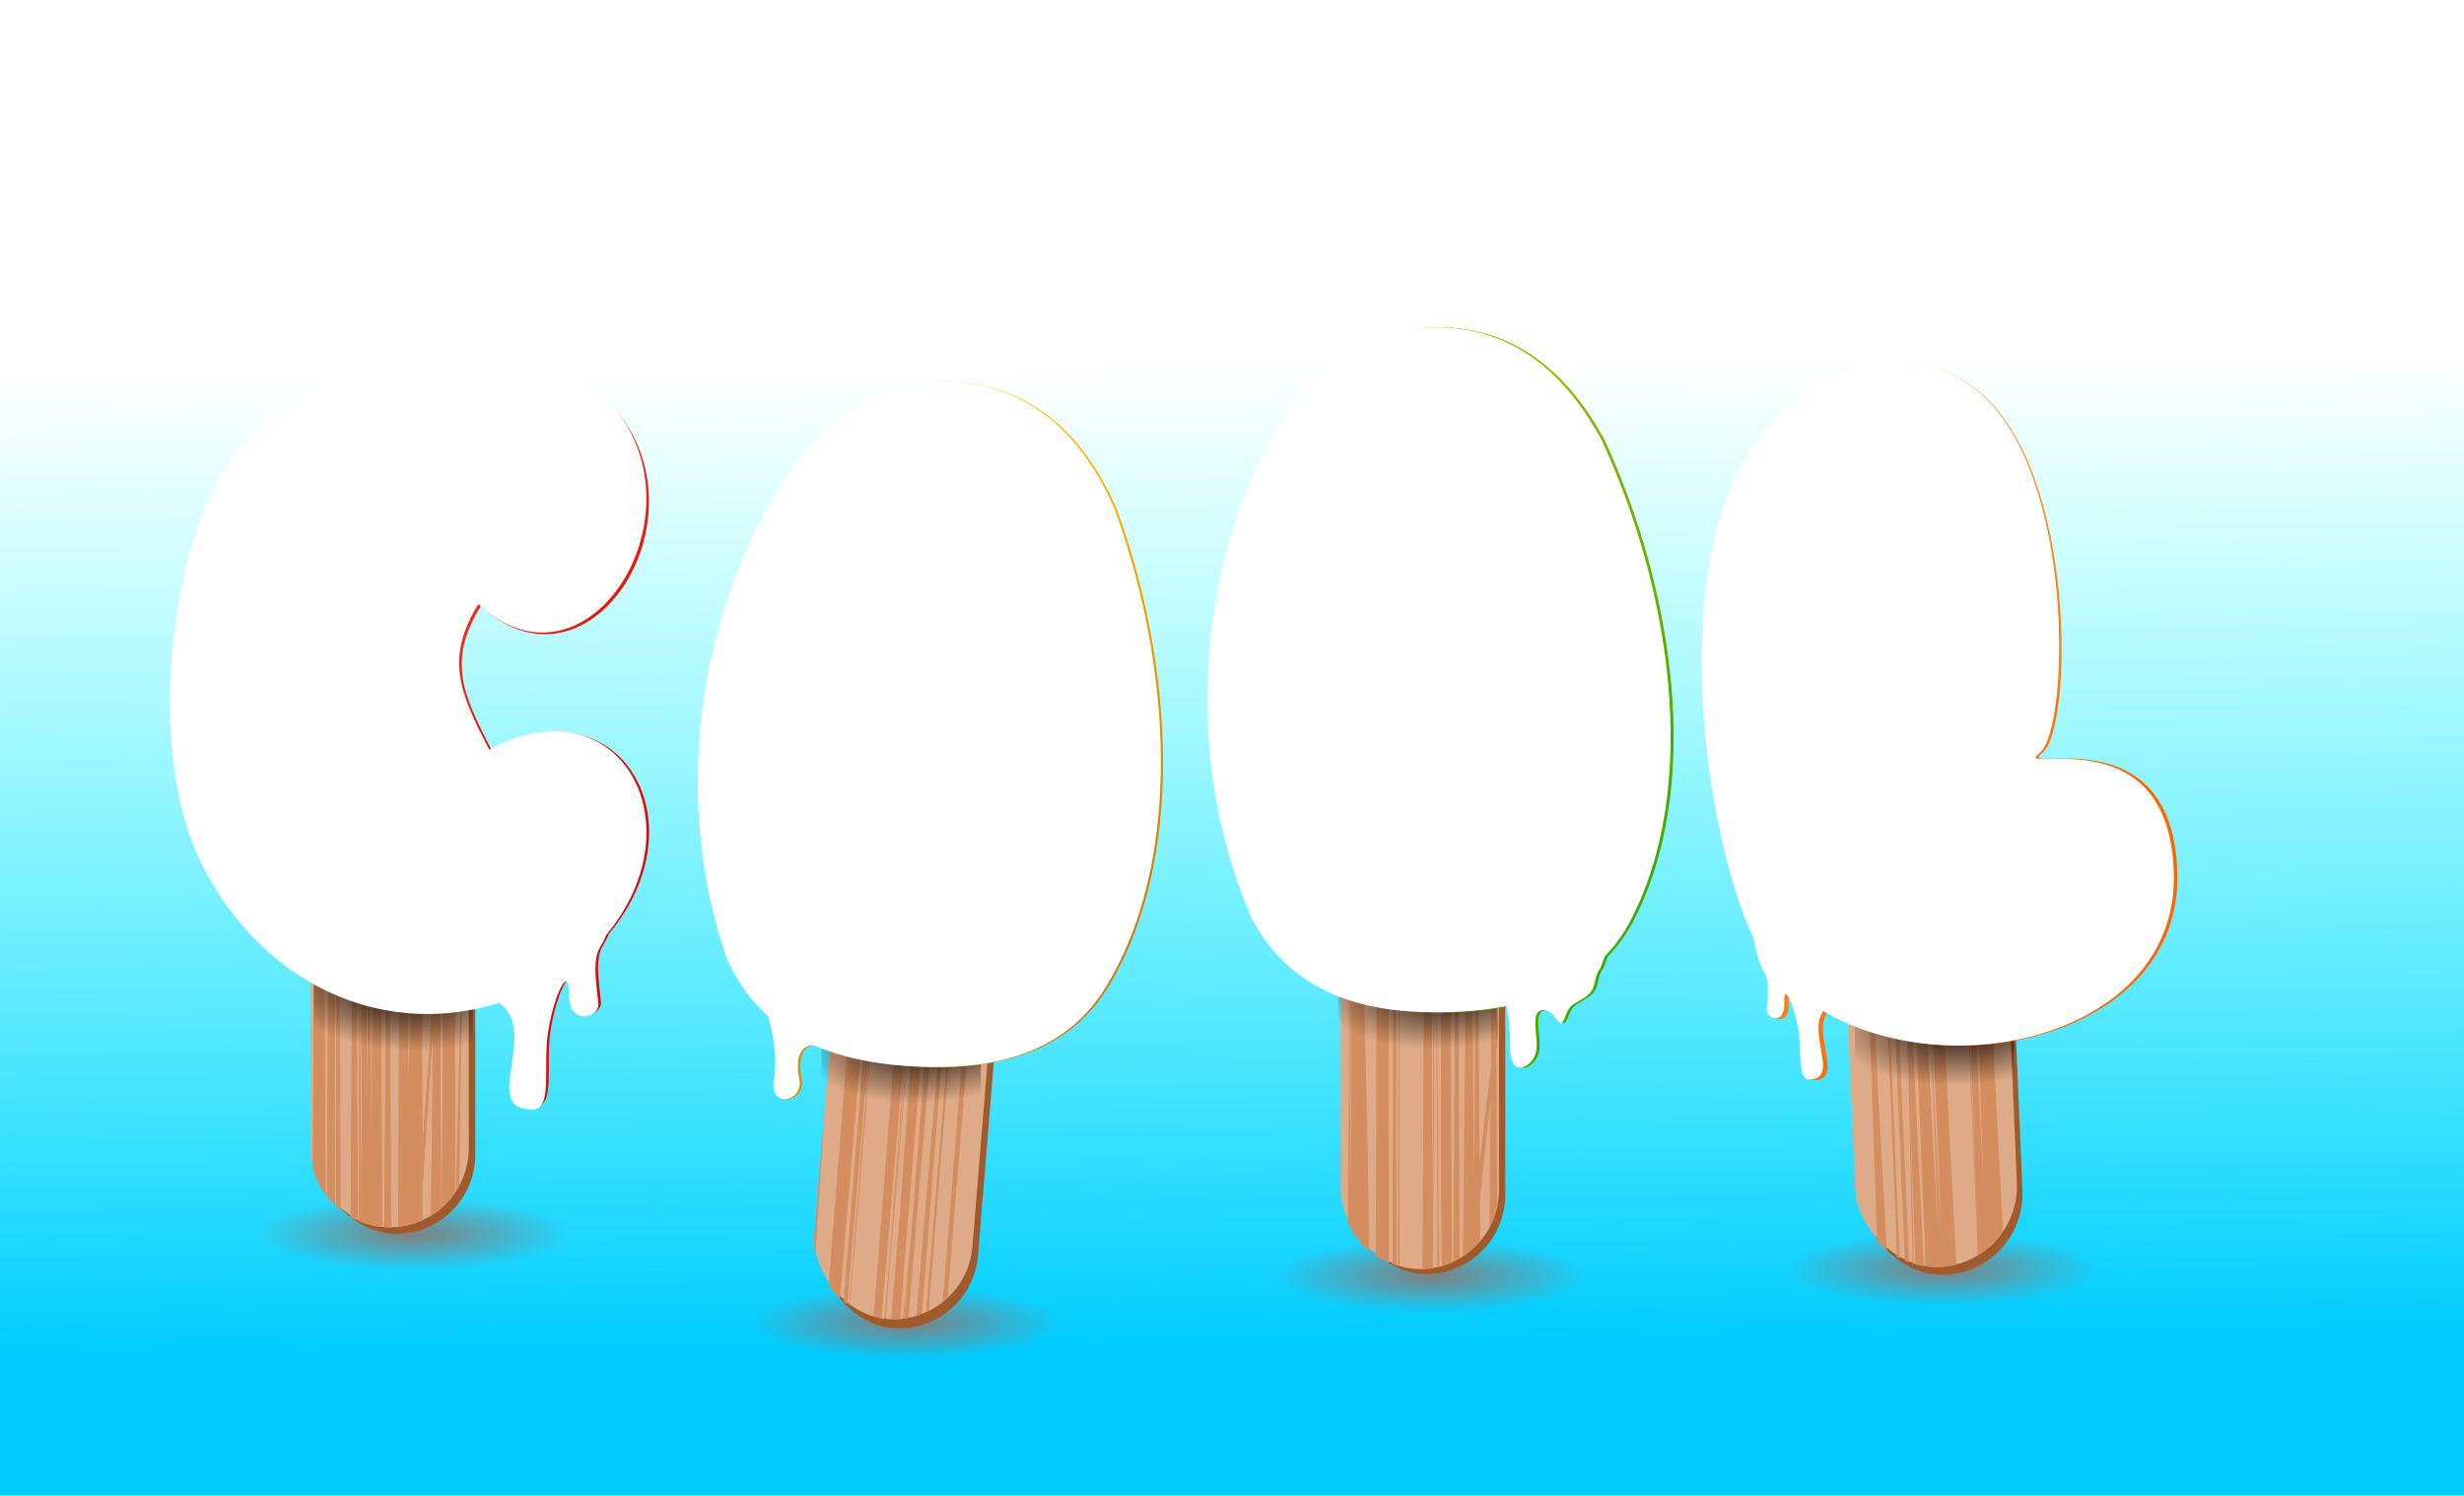 <?xml version="1.0" encoding="UTF-8" standalone="no"?>
<!-- Created with Inkscape (http://www.inkscape.org/) -->

<svg
   xmlns:dc="http://purl.org/dc/elements/1.1/"
   xmlns:cc="http://creativecommons.org/ns#"
   xmlns:rdf="http://www.w3.org/1999/02/22-rdf-syntax-ns#"
   xmlns:svg="http://www.w3.org/2000/svg"
   xmlns="http://www.w3.org/2000/svg"
   xmlns:xlink="http://www.w3.org/1999/xlink"
   xmlns:sodipodi="http://sodipodi.sourceforge.net/DTD/sodipodi-0.dtd"
   xmlns:inkscape="http://www.inkscape.org/namespaces/inkscape"
   width="177.686mm"
   height="107.856mm"
   viewBox="0 0 629.597 382.165"
   id="svg2"
   version="1.1"
   inkscape:version="0.91 r13725"
   sodipodi:docname="icepoptext.svg">
  <defs
     id="defs4">
    <linearGradient
       inkscape:collect="always"
       id="linearGradient3620">
      <stop
         style="stop-color:#000000;stop-opacity:1;"
         offset="0"
         id="stop3622" />
      <stop
         style="stop-color:#000000;stop-opacity:0;"
         offset="1"
         id="stop3624" />
    </linearGradient>
    <linearGradient
       inkscape:collect="always"
       id="linearGradient4655">
      <stop
         style="stop-color:#00ccff;stop-opacity:1"
         offset="0"
         id="stop4657" />
      <stop
         style="stop-color:#00ffff;stop-opacity:0;"
         offset="1"
         id="stop4659" />
    </linearGradient>
    <linearGradient
       inkscape:collect="always"
       id="linearGradient4505">
      <stop
         style="stop-color:#808080;stop-opacity:1;"
         offset="0"
         id="stop4507" />
      <stop
         style="stop-color:#808080;stop-opacity:0;"
         offset="1"
         id="stop4509" />
    </linearGradient>
    <linearGradient
       id="linearGradient4700"
       inkscape:collect="always">
      <stop
         id="stop4702"
         offset="0"
         style="stop-color:#df0808;stop-opacity:1" />
      <stop
         id="stop4704"
         offset="1"
         style="stop-color:#ff512b;stop-opacity:1" />
    </linearGradient>
    <linearGradient
       inkscape:collect="always"
       id="linearGradient4692">
      <stop
         style="stop-color:#44aa00;stop-opacity:1;"
         offset="0"
         id="stop4694" />
      <stop
         style="stop-color:#b1b900;stop-opacity:1"
         offset="1"
         id="stop4696" />
    </linearGradient>
    <linearGradient
       inkscape:collect="always"
       id="linearGradient4684">
      <stop
         style="stop-color:#d97900;stop-opacity:1"
         offset="0"
         id="stop4686" />
      <stop
         style="stop-color:#ffcc00;stop-opacity:1"
         offset="1"
         id="stop4688" />
    </linearGradient>
    <linearGradient
       inkscape:collect="always"
       id="linearGradient4338">
      <stop
         style="stop-color:#ff6600;stop-opacity:1;"
         offset="0"
         id="stop4340" />
      <stop
         style="stop-color:#ffbf52;stop-opacity:1"
         offset="1"
         id="stop4342" />
    </linearGradient>
    <linearGradient
       inkscape:collect="always"
       xlink:href="#linearGradient4700"
       id="linearGradient4314"
       x1="-84.007"
       y1="289.976"
       x2="-249.457"
       y2="135.953"
       gradientUnits="userSpaceOnUse"
       gradientTransform="matrix(0.417,0,0,0.417,-219.031,-144.014)" />
    <linearGradient
       inkscape:collect="always"
       xlink:href="#linearGradient4338"
       id="linearGradient4344"
       x1="805.858"
       y1="322.406"
       x2="599.854"
       y2="143.504"
       gradientUnits="userSpaceOnUse"
       gradientTransform="matrix(0.417,-0.018,0.018,0.417,-215.17,-123.808)" />
    <filter
       inkscape:label="Refractive Glass"
       inkscape:menu-tooltip="Double reflection through glass with some refraction"
       inkscape:menu="Non realistic 3D shaders"
       height="1.5"
       y="-0.25"
       width="1.5"
       x="-0.25"
       style="color-interpolation-filters:sRGB"
       id="filter4448">
      <feGaussianBlur
         stdDeviation="11.8"
         result="result8"
         in="SourceGraphic"
         id="feGaussianBlur4450" />
      <feComposite
         in="result8"
         in2="result8"
         operator="xor"
         result="result18"
         id="feComposite4452" />
      <feComposite
         in="result8"
         k1="1"
         k2="0.5"
         operator="arithmetic"
         result="result16"
         in2="result18"
         id="feComposite4454"
         k3="0"
         k4="0" />
      <feComposite
         in2="result8"
         result="result6"
         operator="atop"
         in="result16"
         id="feComposite4456" />
      <feOffset
         result="result17"
         in="result6"
         id="feOffset4458"
         dx="-1.6" />
      <feDisplacementMap
         in2="result16"
         in="result17"
         xChannelSelector="A"
         yChannelSelector="A"
         scale="100"
         result="result4"
         id="feDisplacementMap4460"
         stdDeviation="11.8" />
      <feComposite
         in2="result4"
         result="result2"
         operator="arithmetic"
         in="result17"
         k3="1"
         id="feComposite4462"
         k1="0"
         k2="0"
         k4="0" />
      <feComposite
         in2="result17"
         result="fbSourceGraphic"
         in="result2"
         operator="out"
         id="feComposite4464" />
      <feComposite
         in="fbSourceGraphic"
         in2="fbSourceGraphic"
         operator="over"
         result="result14"
         id="feComposite4466" />
      <feComposite
         result="result15"
         in2="SourceGraphic"
         operator="in"
         in="result14"
         id="feComposite4468" />
    </filter>
    <linearGradient
       inkscape:collect="always"
       xlink:href="#linearGradient4684"
       id="linearGradient4690"
       x1="297.811"
       y1="332.665"
       x2="84.566"
       y2="106.026"
       gradientUnits="userSpaceOnUse"
       gradientTransform="matrix(0.416,0.034,-0.034,0.416,-217.864,-138.932)" />
    <linearGradient
       inkscape:collect="always"
       xlink:href="#linearGradient4692"
       id="linearGradient4698"
       x1="633.115"
       y1="296.36"
       x2="391.541"
       y2="129.214"
       gradientUnits="userSpaceOnUse"
       gradientTransform="matrix(0.417,0,0,0.417,-219.031,-144.014)" />
    <radialGradient
       inkscape:collect="always"
       xlink:href="#linearGradient4505"
       id="radialGradient4511"
       cx="-79.663"
       cy="501.528"
       fx="-79.663"
       fy="501.528"
       r="96.004"
       gradientTransform="matrix(0.417,0,0,0.098,153.628,28.168)"
       gradientUnits="userSpaceOnUse" />
    <radialGradient
       inkscape:collect="always"
       xlink:href="#linearGradient4505"
       id="radialGradient4515"
       gradientUnits="userSpaceOnUse"
       gradientTransform="matrix(0.417,0,0,0.098,-237.209,19.079)"
       cx="-79.663"
       cy="501.528"
       fx="-79.663"
       fy="501.528"
       r="96.004" />
    <radialGradient
       inkscape:collect="always"
       xlink:href="#linearGradient4505"
       id="radialGradient4519"
       gradientUnits="userSpaceOnUse"
       gradientTransform="matrix(0.417,0,0,0.098,-111.096,41.802)"
       cx="-79.663"
       cy="501.528"
       fx="-79.663"
       fy="501.528"
       r="96.004" />
    <radialGradient
       inkscape:collect="always"
       xlink:href="#linearGradient4505"
       id="radialGradient4523"
       gradientUnits="userSpaceOnUse"
       gradientTransform="matrix(0.417,0,0,0.098,22.97,29.842)"
       cx="-79.663"
       cy="501.528"
       fx="-79.663"
       fy="501.528"
       r="96.004" />
    <linearGradient
       inkscape:collect="always"
       xlink:href="#linearGradient4655"
       id="linearGradient4661"
       x1="173.562"
       y1="579.971"
       x2="167.525"
       y2="-20.706"
       gradientUnits="userSpaceOnUse"
       gradientTransform="matrix(0.417,0,0,0.417,-219.031,-144.014)" />
    <radialGradient
       inkscape:collect="always"
       xlink:href="#linearGradient3620"
       id="radialGradient3626"
       cx="-133.882"
       cy="355.916"
       fx="-133.882"
       fy="355.916"
       r="48.78"
       gradientTransform="matrix(0.671,0.049,-0.025,0.339,-174.53,-109.328)"
       gradientUnits="userSpaceOnUse" />
    <radialGradient
       inkscape:collect="always"
       xlink:href="#linearGradient3620"
       id="radialGradient3630"
       gradientUnits="userSpaceOnUse"
       gradientTransform="matrix(0.671,0.049,-0.025,0.339,246.27,-95.403)"
       cx="-147.159"
       cy="356.195"
       fx="-147.159"
       fy="356.195"
       r="48.78" />
    <radialGradient
       inkscape:collect="always"
       xlink:href="#linearGradient3620"
       id="radialGradient3673"
       gradientUnits="userSpaceOnUse"
       gradientTransform="matrix(0.671,0.049,-0.025,0.339,114.261,-105.429)"
       cx="-148.408"
       cy="344.86"
       fx="-148.408"
       fy="344.86"
       r="48.78" />
    <radialGradient
       inkscape:collect="always"
       xlink:href="#linearGradient3620"
       id="radialGradient3677"
       gradientUnits="userSpaceOnUse"
       gradientTransform="matrix(0.671,0.049,-0.025,0.339,-17.748,-95.957)"
       cx="-148.408"
       cy="344.86"
       fx="-148.408"
       fy="344.86"
       r="48.78" />
  </defs>
  <sodipodi:namedview
     id="base"
     pagecolor="#ffffff"
     bordercolor="#666666"
     borderopacity="1.0"
     inkscape:pageopacity="0.0"
     inkscape:pageshadow="2"
     inkscape:zoom="1.0458163"
     inkscape:cx="328.09755"
     inkscape:cy="160.43685"
     inkscape:document-units="px"
     inkscape:current-layer="layer1"
     showgrid="false"
     inkscape:window-width="1680"
     inkscape:window-height="987"
     inkscape:window-x="-8"
     inkscape:window-y="-8"
     inkscape:window-maximized="1"
     inkscape:snap-global="false"
     showborder="true"
     fit-margin-top="0"
     fit-margin-left="0"
     fit-margin-right="0"
     fit-margin-bottom="0" />
  <g
     inkscape:label="Ebene 1"
     inkscape:groupmode="layer"
     id="layer1"
     transform="translate(375.8,247.092)">
    <rect
       style="color:#000000;clip-rule:nonzero;display:inline;overflow:visible;visibility:visible;opacity:1;isolation:auto;mix-blend-mode:normal;color-interpolation:sRGB;color-interpolation-filters:linearRGB;solid-color:#000000;solid-opacity:1;fill:url(#linearGradient4661);fill-opacity:1;fill-rule:nonzero;stroke:none;stroke-width:1.004px;stroke-linecap:butt;stroke-linejoin:miter;stroke-miterlimit:4;stroke-dasharray:none;stroke-dashoffset:0;stroke-opacity:1;color-rendering:auto;image-rendering:auto;shape-rendering:auto;text-rendering:auto;enable-background:accumulate"
       id="rect4653"
       width="629.597"
       height="382.165"
       x="-375.8"
       y="-247.092" />
    <ellipse
       ry="9.373"
       rx="40.049"
       cy="78.808"
       cx="-10.262"
       id="ellipse4521"
       style="color:#000000;clip-rule:nonzero;display:inline;overflow:visible;visibility:visible;opacity:1;isolation:auto;mix-blend-mode:normal;color-interpolation:sRGB;color-interpolation-filters:linearRGB;solid-color:#000000;solid-opacity:1;fill:url(#radialGradient4523);fill-opacity:1;fill-rule:nonzero;stroke:none;stroke-width:3.5;stroke-linecap:butt;stroke-linejoin:miter;stroke-miterlimit:4;stroke-dasharray:none;stroke-dashoffset:0;stroke-opacity:1;color-rendering:auto;image-rendering:auto;shape-rendering:auto;text-rendering:auto;enable-background:accumulate" />
    <ellipse
       style="color:#000000;clip-rule:nonzero;display:inline;overflow:visible;visibility:visible;opacity:1;isolation:auto;mix-blend-mode:normal;color-interpolation:sRGB;color-interpolation-filters:linearRGB;solid-color:#000000;solid-opacity:1;fill:url(#radialGradient4511);fill-opacity:1;fill-rule:nonzero;stroke:none;stroke-width:3.5;stroke-linecap:butt;stroke-linejoin:miter;stroke-miterlimit:4;stroke-dasharray:none;stroke-dashoffset:0;stroke-opacity:1;color-rendering:auto;image-rendering:auto;shape-rendering:auto;text-rendering:auto;enable-background:accumulate"
       id="path4503"
       cx="120.395"
       cy="77.134"
       rx="40.049"
       ry="9.373" />
    <ellipse
       ry="9.373"
       rx="40.049"
       cy="68.045"
       cx="-270.442"
       id="ellipse4513"
       style="color:#000000;clip-rule:nonzero;display:inline;overflow:visible;visibility:visible;opacity:1;isolation:auto;mix-blend-mode:normal;color-interpolation:sRGB;color-interpolation-filters:linearRGB;solid-color:#000000;solid-opacity:1;fill:url(#radialGradient4515);fill-opacity:1;fill-rule:nonzero;stroke:none;stroke-width:3.5;stroke-linecap:butt;stroke-linejoin:miter;stroke-miterlimit:4;stroke-dasharray:none;stroke-dashoffset:0;stroke-opacity:1;color-rendering:auto;image-rendering:auto;shape-rendering:auto;text-rendering:auto;enable-background:accumulate" />
    <ellipse
       ry="9.373"
       rx="40.049"
       cy="90.768"
       cx="-144.328"
       id="ellipse4517"
       style="color:#000000;clip-rule:nonzero;display:inline;overflow:visible;visibility:visible;opacity:1;isolation:auto;mix-blend-mode:normal;color-interpolation:sRGB;color-interpolation-filters:linearRGB;solid-color:#000000;solid-opacity:1;fill:url(#radialGradient4519);fill-opacity:1;fill-rule:nonzero;stroke:none;stroke-width:3.5;stroke-linecap:butt;stroke-linejoin:miter;stroke-miterlimit:4;stroke-dasharray:none;stroke-dashoffset:0;stroke-opacity:1;color-rendering:auto;image-rendering:auto;shape-rendering:auto;text-rendering:auto;enable-background:accumulate" />
    <g
       id="g4204"
       transform="matrix(0.417,0,0,0.417,-188.633,-154.319)">
      <rect
         style="color:#000000;clip-rule:nonzero;display:inline;overflow:visible;visibility:visible;opacity:1;isolation:auto;mix-blend-mode:normal;color-interpolation:sRGB;color-interpolation-filters:linearRGB;solid-color:#000000;solid-opacity:1;fill:#a05a2c;fill-opacity:1;fill-rule:nonzero;stroke:none;stroke-width:3.5;stroke-linecap:butt;stroke-linejoin:miter;stroke-miterlimit:4;stroke-dasharray:none;stroke-dashoffset:0;stroke-opacity:1;color-rendering:auto;image-rendering:auto;shape-rendering:auto;text-rendering:auto;enable-background:accumulate"
         id="rect4202"
         width="96.978"
         height="313.08"
         x="376.517"
         y="245.213"
         ry="48.489" />
      <rect
         ry="48.489"
         y="242.162"
         x="372.696"
         height="313.08"
         width="96.978"
         id="rect4148"
         style="color:#000000;clip-rule:nonzero;display:inline;overflow:visible;visibility:visible;opacity:1;isolation:auto;mix-blend-mode:normal;color-interpolation:sRGB;color-interpolation-filters:linearRGB;solid-color:#000000;solid-opacity:1;fill:#deaa87;fill-opacity:1;fill-rule:nonzero;stroke:none;stroke-width:3.5;stroke-linecap:butt;stroke-linejoin:miter;stroke-miterlimit:4;stroke-dasharray:none;stroke-dashoffset:0;stroke-opacity:1;color-rendering:auto;image-rendering:auto;shape-rendering:auto;text-rendering:auto;enable-background:accumulate" />
      <path
         inkscape:connector-curvature="0"
         id="path4150"
         d="m 423.377,242.218 c 0.355,104.329 0.217,208.658 -0.643,312.986 2.164,-0.067 4.291,-0.27 6.373,-0.609 -0.002,-0.24 -0.002,-0.48 -0.004,-0.721 0.426,-73.89 0.923,-147.78 1.496,-221.67 0.033,-6.394 0.064,-12.788 0.098,-19.182 0.494,70.36 0.933,140.722 1.238,211.082 0.005,9.98 -0.005,19.96 -0.014,29.939 0.39,-0.087 0.782,-0.171 1.168,-0.268 -0.135,-9.748 -0.282,-19.496 -0.447,-29.244 -0.538,-79.495 -1.204,-158.989 -1.799,-238.484 0.074,-14.295 0.148,-28.59 0.223,-42.885 -0.148,-0.03 -0.299,-0.055 -0.447,-0.084 -0.012,2.515 -0.021,5.114 -0.033,7.615 -0.018,-2.543 -0.029,-5.086 -0.047,-7.629 -0.123,-0.024 -0.248,-0.043 -0.371,-0.066 0.092,11.588 0.189,23.176 0.275,34.764 -0.099,17.775 -0.172,32.668 -0.283,54.17 -0.594,60.049 -0.873,120.1 -1.291,180.15 -0.5,-89.784 -0.535,-179.568 -0.219,-269.352 -1.729,-0.265 -3.488,-0.435 -5.273,-0.514 z m -14.76,1.586 c -0.215,0.057 -0.427,0.122 -0.641,0.182 0.019,15.182 0.04,30.363 0.092,45.545 -0.009,87.937 -0.015,175.875 -0.367,263.812 0.362,0.104 0.722,0.213 1.088,0.309 -0.325,-87.949 -0.287,-175.901 -0.275,-263.85 0.057,-15.333 0.079,-30.665 0.103,-45.998 z m 25.734,0.17 c 0.542,101.506 -0.994,203.014 0.225,304.52 0.015,1.258 0.059,3.266 0.086,4.852 2.154,-0.618 4.244,-1.379 6.262,-2.275 -0.129,-20.634 -0.251,-41.269 -0.402,-61.902 -0.171,-26.064 -0.254,-52.128 -0.375,-78.191 0.811,-38.632 1.576,-77.262 2.283,-115.895 0.048,36.178 0.094,72.356 0.033,108.533 l -0.002,0 c -0.084,49.023 -0.31,98.047 -0.68,147.07 1.299,-0.607 2.562,-1.274 3.795,-1.99 -0.712,-100.108 -0.808,-200.218 -0.598,-300.326 -0.861,-0.484 -1.732,-0.951 -2.625,-1.383 0.02,8.922 0.048,17.845 0.065,26.768 -0.738,40.185 -1.52,80.37 -2.359,120.555 -0.211,-49.503 -0.331,-99.005 -0.375,-148.508 -1.728,-0.71 -3.509,-1.316 -5.332,-1.826 z m -27.348,0.285 c -0.853,0.259 -1.696,0.534 -2.527,0.838 0.324,102.403 0.331,204.806 -0.008,307.209 0.818,0.299 1.648,0.571 2.486,0.826 -0.396,-102.958 -0.338,-205.915 0.049,-308.873 z m -4.721,1.701 c -2.769,1.167 -5.401,2.589 -7.877,4.227 0.266,98.947 0.418,197.895 -0.299,296.842 2.541,1.708 5.254,3.183 8.109,4.391 -0.332,-101.819 -0.188,-203.639 0.066,-305.459 z m 47.529,5.514 c -0.315,98.67 -0.994,197.339 -2.26,296.008 4.005,-2.592 7.602,-5.753 10.672,-9.381 -0.079,-8.294 -0.167,-16.589 -0.24,-24.883 2.083,-20.726 4.298,-41.45 6.59,-62.172 -0.232,26.306 -0.49,52.612 -0.771,78.918 2.24,-4.119 3.901,-8.602 4.873,-13.342 -0.084,-8.471 -0.173,-16.943 -0.252,-25.414 -0.109,-16.488 -0.245,-32.977 -0.322,-49.465 -0.024,-7.072 -0.031,-14.145 -0.053,-21.217 0.583,-4.625 1.065,-8.48 1.625,-12.936 l 0,-13.836 c -0.563,4.29 -1.09,8.28 -1.664,12.654 -0.128,-43.12 -0.213,-86.24 -0.268,-129.359 -0.732,-2.526 -1.655,-4.971 -2.768,-7.307 0.058,49.497 -0.01,98.995 -0.123,148.492 -0.018,2.361 -0.024,4.719 -0.039,7.08 -0.02,2.158 -0.04,4.317 -0.059,6.475 -2.399,19.572 -4.711,39.147 -6.963,58.723 -0.617,-77.601 -0.89,-155.203 -0.977,-232.805 -0.449,-0.485 -0.903,-0.965 -1.371,-1.432 -0.11,82.156 -0.404,164.313 -1.025,246.469 -0.927,-83.005 -1.465,-166.01 -1.754,-249.016 -0.922,-0.786 -1.871,-1.54 -2.852,-2.256 z m -65.311,7.424 c -2.185,2.525 -4.117,5.273 -5.748,8.217 0.007,13.445 -8.9e-4,26.891 0.01,40.336 -0.058,-0.141 -0.105,-0.279 -0.154,-0.418 -0.134,-4.477 -0.238,-8.954 -0.367,-13.432 -0.006,-8.502 -0.008,-17.004 -0.014,-25.506 -0.172,0.329 -0.341,0.659 -0.506,0.992 -8.3e-4,1.861 -0.003,3.721 -0.004,5.582 -0.048,-1.77 -0.089,-3.539 -0.137,-5.309 -3.128,6.421 -4.887,13.642 -4.887,21.291 l 0,31.447 c 1.531,0.545 3.179,1.07 5.031,1.561 -0.008,40.738 -0.019,81.475 0.025,122.213 -0.224,27.014 -0.453,54.03 -0.693,81.045 3.054,6.704 7.578,12.584 13.18,17.221 -0.454,-31.779 -1.006,-63.558 -1.744,-95.336 -1.35,-63.301 -2.806,-126.602 -3.992,-189.904 z m -6.248,64.898 c 0.175,0.045 0.346,0.092 0.523,0.137 0.038,39.674 0.032,79.351 0.121,119.025 0.034,23.102 0.058,46.204 0.098,69.307 -0.232,-22.015 -0.451,-44.032 -0.678,-66.047 -1.6e-4,-40.807 -0.038,-81.614 -0.065,-122.422 z"
         style="color:#000000;clip-rule:nonzero;display:inline;overflow:visible;visibility:visible;opacity:1;isolation:auto;mix-blend-mode:normal;color-interpolation:sRGB;color-interpolation-filters:linearRGB;solid-color:#000000;solid-opacity:1;fill:#d38d5f;fill-opacity:1;fill-rule:nonzero;stroke:none;stroke-width:3.5;stroke-linecap:butt;stroke-linejoin:miter;stroke-miterlimit:4;stroke-dasharray:none;stroke-dashoffset:0;stroke-opacity:1;color-rendering:auto;image-rendering:auto;shape-rendering:auto;text-rendering:auto;enable-background:accumulate" />
    </g>
    <g
       id="g4214"
       transform="matrix(0.417,0,0,0.417,-346.137,-161.504)">
      <rect
         style="color:#000000;clip-rule:nonzero;display:inline;overflow:visible;visibility:visible;opacity:1;isolation:auto;mix-blend-mode:normal;color-interpolation:sRGB;color-interpolation-filters:linearRGB;solid-color:#000000;solid-opacity:1;fill:#a05a2c;fill-opacity:1;fill-rule:nonzero;stroke:none;stroke-width:3.5;stroke-linecap:butt;stroke-linejoin:miter;stroke-miterlimit:4;stroke-dasharray:none;stroke-dashoffset:0;stroke-opacity:1;color-rendering:auto;image-rendering:auto;shape-rendering:auto;text-rendering:auto;enable-background:accumulate"
         id="rect4198"
         width="96.978"
         height="313.08"
         x="123.123"
         y="237.773"
         ry="48.489" />
      <rect
         ry="48.489"
         y="233.773"
         x="119.123"
         height="313.08"
         width="96.978"
         id="rect4136"
         style="color:#000000;clip-rule:nonzero;display:inline;overflow:visible;visibility:visible;opacity:1;isolation:auto;mix-blend-mode:normal;color-interpolation:sRGB;color-interpolation-filters:linearRGB;solid-color:#000000;solid-opacity:1;fill:#deaa87;fill-opacity:1;fill-rule:nonzero;stroke:none;stroke-width:3.5;stroke-linecap:butt;stroke-linejoin:miter;stroke-miterlimit:4;stroke-dasharray:none;stroke-dashoffset:0;stroke-opacity:1;color-rendering:auto;image-rendering:auto;shape-rendering:auto;text-rendering:auto;enable-background:accumulate" />
      <path
         id="path4138"
         d="m 167.324,233.781 c -0.501,0.003 -0.999,0.019 -1.496,0.037 -0.014,24.059 -0.023,48.117 -0.051,72.176 -0.009,2.361 -0.012,4.721 -0.019,7.082 -0.01,2.158 -0.02,4.315 -0.029,6.473 -1.221,19.572 -2.399,39.147 -3.545,58.723 -0.195,-48.047 -0.305,-96.095 -0.385,-144.143 -0.31,0.037 -0.62,0.075 -0.928,0.117 -0.085,52.086 -0.202,104.172 -0.402,156.258 -0.296,-52.034 -0.508,-104.068 -0.666,-156.102 -0.635,0.102 -1.268,0.21 -1.895,0.336 -0.216,73.529 -0.55,147.059 -1.061,220.588 -0.072,9.923 -0.097,13.509 -0.15,21.115 -0.179,3.362 -0.348,6.724 -0.525,10.086 -0.395,-83.757 -0.537,-167.514 -0.547,-251.271 -0.414,0.105 -0.821,0.227 -1.23,0.342 0.006,18.591 0.002,37.184 -0.014,55.775 -0.054,61.565 -0.215,123.131 -0.502,184.695 -0.064,-3.017 -0.126,-6.908 -0.189,-10.1 -0.098,-29.681 -0.186,-59.363 -0.297,-89.043 -0.087,-26.064 -0.128,-52.128 -0.189,-78.191 0.224,-20.993 0.421,-41.986 0.631,-62.979 -0.07,0.021 -0.143,0.038 -0.213,0.059 -0.156,15.418 -0.297,30.836 -0.461,46.254 -0.033,-15.366 -0.047,-30.732 -0.072,-46.098 -0.957,0.298 -1.896,0.634 -2.826,0.988 -0.107,66.431 -0.3,132.863 0.105,199.293 0.038,6.291 0.168,17.427 0.246,25.898 -0.094,17.994 -0.188,35.988 -0.289,53.982 -0.07,5.37 -0.142,10.739 -0.213,16.109 -0.184,-39.985 -0.383,-79.969 -0.729,-119.951 -0.201,-58.241 -0.441,-116.481 -0.672,-174.723 -0.065,0.028 -0.128,0.06 -0.193,0.088 0.198,58.069 0.38,116.138 0.508,174.207 0.01,43.749 -0.063,87.496 -0.182,131.244 4.466,1.866 9.275,3.08 14.311,3.535 -0.102,-14.168 -0.203,-28.13 -0.311,-43.033 -0.233,-34.211 -0.406,-68.422 -0.561,-102.633 1.06,-20.726 2.187,-41.45 3.354,-62.172 -0.312,69.308 -0.672,138.617 -1.33,207.924 1.093,0.073 2.194,0.123 3.307,0.123 0.361,0 0.717,-0.02 1.076,-0.027 -0.503,-55.952 -0.827,-111.904 -1.094,-167.857 -0.055,-16.488 -0.125,-32.977 -0.164,-49.465 -0.012,-7.072 -0.014,-14.145 -0.025,-21.217 1.751,-27.298 3.272,-51.134 4.771,-74.295 -0.249,-0.023 -0.5,-0.037 -0.75,-0.057 -1.309,19.398 -2.637,39.219 -4.041,60.234 -0.03,-20.129 -0.04,-40.258 -0.062,-60.387 z m 6.633,0.414 c -0.013,7.659 -0.026,15.318 -0.041,22.977 -0.216,96.463 -0.515,192.926 -0.986,289.389 2.796,-0.302 5.515,-0.848 8.145,-1.602 0.062,-4.415 0.123,-8.796 0.193,-13.363 -0.013,4.44 -0.025,8.88 -0.039,13.32 2.242,-0.65 4.413,-1.459 6.506,-2.41 -0.011,-7.007 -0.016,-14.015 -0.027,-21.021 2.304,-32.037 4.45,-64.084 6.398,-96.139 -0.107,16.177 -0.217,32.356 -0.348,48.533 -0.257,21.957 -0.526,43.915 -0.809,65.873 2.179,-1.333 4.236,-2.839 6.168,-4.488 -0.289,-54.519 -0.588,-109.038 -0.492,-163.557 0.018,-10.312 0.073,-20.607 0.127,-30.902 0.655,-13.383 1.281,-26.766 1.852,-40.152 -0.043,27.544 -0.092,55.089 -0.188,82.633 -0.204,50.502 -0.344,101.008 -0.76,151.512 3.046,-2.679 5.755,-5.73 8.047,-9.092 -0.201,-77.874 -0.262,-155.749 -0.164,-233.623 0.017,-12.43 0.049,-24.861 0.072,-37.291 -2.016,-2.937 -4.348,-5.637 -6.947,-8.055 -0.003,9.986 0.003,19.973 -0.008,29.959 l 0.002,0 c -4.9e-4,0.475 -0.004,0.95 -0.004,1.426 -0.228,6.621 -0.41,11.667 -0.658,19.051 -0.346,7.759 -0.748,15.515 -1.125,23.273 0.174,-24.905 0.421,-49.8 0.678,-74.711 -1.509,-1.319 -3.092,-2.556 -4.758,-3.682 -0.041,53.958 -0.228,107.915 -0.549,161.873 -1.947,31.182 -4.139,62.353 -6.568,93.51 -0.163,-84.897 -0.474,-169.793 -0.783,-254.689 -0.004,-1.671 -0.006,-3.341 -0.01,-5.012 -1.535,-0.662 -3.108,-1.252 -4.721,-1.756 -8.8e-4,0.365 -0.001,0.73 -0.002,1.096 -0.14,41.561 -0.251,83.121 -0.377,124.682 -0.45,19.615 -0.919,39.229 -1.438,58.844 -0.085,3.194 -0.7,25.013 -1.117,39.891 -0.118,-14.218 -0.222,-28.436 -0.33,-42.654 -0.005,-0.851 -0.009,-1.702 -0.014,-2.553 -0.128,-60.083 -0.201,-120.165 -0.248,-180.248 -1.533,-0.354 -3.092,-0.634 -4.678,-0.84 z m -25.678,3.568 c -0.078,0.034 -0.155,0.069 -0.232,0.104 -0.245,53.991 -0.393,107.985 -0.584,161.977 -0.153,-53.874 -0.203,-107.749 -0.199,-161.623 -0.847,0.39 -1.683,0.798 -2.502,1.234 -0.006,73.741 -0.151,147.482 -0.49,221.223 -0.143,26.651 -0.306,53.302 -0.482,79.953 1.389,0.782 2.819,1.496 4.289,2.141 -0.151,-26.015 -0.301,-52.029 -0.426,-78.043 -0.032,-7.698 -0.04,-15.398 -0.068,-23.096 0.199,-67.956 0.433,-135.913 0.695,-203.869 z m -11.178,6.768 c -0.081,0.065 -0.166,0.126 -0.246,0.191 -0.015,90.337 -0.061,180.674 -0.363,271.01 -0.278,-90.15 -0.349,-180.301 -0.291,-270.451 -0.355,0.302 -0.711,0.603 -1.057,0.914 0.039,95.98 -0.064,191.96 -0.324,287.939 0.866,0.794 1.765,1.55 2.688,2.279 -0.363,-97.294 -0.408,-194.588 -0.406,-291.883 z m -3.275,2.906 c -1.346,1.306 -2.622,2.684 -3.809,4.139 0.033,92.182 -0.093,184.364 -0.729,276.545 1.478,1.903 3.095,3.691 4.836,5.352 -0.313,-95.345 -0.356,-190.69 -0.299,-286.035 z m -7.789,9.793 c -1.61,2.677 -2.966,5.524 -4.041,8.508 0.008,21.66 0.008,43.319 0.033,64.979 0.017,23.102 0.029,46.204 0.049,69.307 -0.118,-22.015 -0.228,-44.03 -0.344,-66.045 -5e-5,-22.47 -0.01,-44.94 -0.018,-67.41 -0.093,0.274 -0.189,0.546 -0.277,0.822 5.7e-4,22.08 -0.006,44.162 0.006,66.242 -0.249,58.911 -0.495,117.823 -0.834,176.734 1.531,6.053 4.201,11.638 7.76,16.533 -0.324,-63.447 -0.709,-126.895 -1.459,-190.34 -0.287,-26.443 -0.582,-52.887 -0.875,-79.33 z m 88.053,11.148 c -0.233,12.595 -0.449,24.521 -0.766,40.441 -1.433,71.945 -3.201,143.884 -4.928,215.824 0.63,-0.978 1.233,-1.974 1.793,-3 1.084,-84.208 2.567,-168.411 4.084,-252.615 -0.061,-0.217 -0.12,-0.435 -0.184,-0.65 z m 2.012,206.471 c -0.078,9.458 -0.157,18.915 -0.242,28.373 0.158,-1.598 0.242,-3.218 0.242,-4.859 l 0,-23.514 z"
         style="color:#000000;clip-rule:nonzero;display:inline;overflow:visible;visibility:visible;opacity:1;isolation:auto;mix-blend-mode:normal;color-interpolation:sRGB;color-interpolation-filters:linearRGB;solid-color:#000000;solid-opacity:1;fill:#d38d5f;fill-opacity:1;fill-rule:nonzero;stroke:none;stroke-width:3.5;stroke-linecap:butt;stroke-linejoin:miter;stroke-miterlimit:4;stroke-dasharray:none;stroke-dashoffset:0;stroke-opacity:1;color-rendering:auto;image-rendering:auto;shape-rendering:auto;text-rendering:auto;enable-background:accumulate"
         inkscape:connector-curvature="0" />
      <path
         style="color:#000000;clip-rule:nonzero;display:inline;overflow:visible;visibility:visible;opacity:1;isolation:auto;mix-blend-mode:normal;color-interpolation:sRGB;color-interpolation-filters:linearRGB;solid-color:#000000;solid-opacity:1;fill:#d38d5f;fill-opacity:1;fill-rule:nonzero;stroke:none;stroke-width:3.5;stroke-linecap:butt;stroke-linejoin:miter;stroke-miterlimit:4;stroke-dasharray:none;stroke-dashoffset:0;stroke-opacity:1;color-rendering:auto;image-rendering:auto;shape-rendering:auto;text-rendering:auto;enable-background:accumulate"
         d="m 167.324,233.781 c -0.501,0.003 -0.999,0.019 -1.496,0.037 -0.014,24.059 -0.023,48.117 -0.051,72.176 -0.009,2.361 -0.012,4.721 -0.019,7.082 -0.01,2.158 -0.02,4.315 -0.029,6.473 -1.221,19.572 -2.399,39.147 -3.545,58.723 -0.195,-48.047 -0.305,-96.095 -0.385,-144.143 -0.31,0.037 -0.62,0.075 -0.928,0.117 -0.085,52.086 -0.202,104.172 -0.402,156.258 -0.296,-52.034 -0.508,-104.068 -0.666,-156.102 -0.635,0.102 -1.268,0.21 -1.895,0.336 -0.216,73.529 -0.55,147.059 -1.061,220.588 -0.072,9.923 -0.097,13.509 -0.15,21.115 -0.179,3.362 -0.348,6.724 -0.525,10.086 -0.395,-83.757 -0.537,-167.514 -0.547,-251.271 -0.414,0.105 -0.821,0.227 -1.23,0.342 0.006,18.591 0.002,37.184 -0.014,55.775 -0.054,61.565 -0.215,123.131 -0.502,184.695 -0.064,-3.017 -0.126,-6.908 -0.189,-10.1 -0.098,-29.681 -0.186,-59.363 -0.297,-89.043 -0.087,-26.064 -0.128,-52.128 -0.189,-78.191 0.224,-20.993 0.421,-41.986 0.631,-62.979 -0.07,0.021 -0.143,0.038 -0.213,0.059 -0.156,15.418 -0.297,30.836 -0.461,46.254 -0.033,-15.366 -0.047,-30.732 -0.072,-46.098 -0.957,0.298 -1.896,0.634 -2.826,0.988 -0.107,66.431 -0.3,132.863 0.105,199.293 0.038,6.291 0.168,17.427 0.246,25.898 -0.094,17.994 -0.188,35.988 -0.289,53.982 -0.07,5.37 -0.142,10.739 -0.213,16.109 -0.184,-39.985 -0.383,-79.969 -0.729,-119.951 -0.201,-58.241 -0.441,-116.481 -0.672,-174.723 -0.065,0.028 -0.128,0.06 -0.193,0.088 0.198,58.069 0.38,116.138 0.508,174.207 0.01,43.749 -0.063,87.496 -0.182,131.244 4.466,1.866 9.275,3.08 14.311,3.535 -0.102,-14.168 -0.203,-28.13 -0.311,-43.033 -0.233,-34.211 -0.406,-68.422 -0.561,-102.633 1.06,-20.726 2.187,-41.45 3.354,-62.172 -0.312,69.308 -0.672,138.617 -1.33,207.924 1.093,0.073 2.194,0.123 3.307,0.123 0.361,0 0.717,-0.02 1.076,-0.027 -0.503,-55.952 -0.827,-111.904 -1.094,-167.857 -0.055,-16.488 -0.125,-32.977 -0.164,-49.465 -0.012,-7.072 -0.014,-14.145 -0.025,-21.217 1.751,-27.298 3.272,-51.134 4.771,-74.295 -0.249,-0.023 -0.5,-0.037 -0.75,-0.057 -1.309,19.398 -2.637,39.219 -4.041,60.234 -0.03,-20.129 -0.04,-40.258 -0.062,-60.387 z m 6.633,0.414 c -0.013,7.659 -0.026,15.318 -0.041,22.977 -0.216,96.463 -0.515,192.926 -0.986,289.389 2.796,-0.302 5.515,-0.848 8.145,-1.602 0.062,-4.415 0.123,-8.796 0.193,-13.363 -0.013,4.44 -0.025,8.88 -0.039,13.32 2.242,-0.65 4.413,-1.459 6.506,-2.41 -0.011,-7.007 -0.016,-14.015 -0.027,-21.021 2.304,-32.037 4.45,-64.084 6.398,-96.139 -0.107,16.177 -0.217,32.356 -0.348,48.533 -0.257,21.957 -0.526,43.915 -0.809,65.873 2.179,-1.333 4.236,-2.839 6.168,-4.488 -0.289,-54.519 -0.588,-109.038 -0.492,-163.557 0.018,-10.312 0.073,-20.607 0.127,-30.902 0.655,-13.383 1.281,-26.766 1.852,-40.152 -0.043,27.544 -0.092,55.089 -0.188,82.633 -0.204,50.502 -0.344,101.008 -0.76,151.512 3.046,-2.679 5.755,-5.73 8.047,-9.092 -0.201,-77.874 -0.262,-155.749 -0.164,-233.623 0.017,-12.43 0.049,-24.861 0.072,-37.291 -2.016,-2.937 -4.348,-5.637 -6.947,-8.055 -0.003,9.986 0.003,19.973 -0.008,29.959 l 0.002,0 c -4.9e-4,0.475 -0.004,0.95 -0.004,1.426 -0.228,6.621 -0.41,11.667 -0.658,19.051 -0.346,7.759 -0.748,15.515 -1.125,23.273 0.174,-24.905 0.421,-49.8 0.678,-74.711 -1.509,-1.319 -3.092,-2.556 -4.758,-3.682 -0.041,53.958 -0.228,107.915 -0.549,161.873 -1.947,31.182 -4.139,62.353 -6.568,93.51 -0.163,-84.897 -0.474,-169.793 -0.783,-254.689 -0.004,-1.671 -0.006,-3.341 -0.01,-5.012 -1.535,-0.662 -3.108,-1.252 -4.721,-1.756 -8.8e-4,0.365 -0.001,0.73 -0.002,1.096 -0.14,41.561 -0.251,83.121 -0.377,124.682 -0.45,19.615 -0.919,39.229 -1.438,58.844 -0.085,3.194 -0.7,25.013 -1.117,39.891 -0.118,-14.218 -0.222,-28.436 -0.33,-42.654 -0.005,-0.851 -0.009,-1.702 -0.014,-2.553 -0.128,-60.083 -0.201,-120.165 -0.248,-180.248 -1.533,-0.354 -3.092,-0.634 -4.678,-0.84 z m -25.678,3.568 c -0.078,0.034 -0.155,0.069 -0.232,0.104 -0.245,53.991 -0.393,107.985 -0.584,161.977 -0.153,-53.874 -0.203,-107.749 -0.199,-161.623 -0.847,0.39 -1.683,0.798 -2.502,1.234 -0.006,73.741 -0.151,147.482 -0.49,221.223 -0.143,26.651 -0.306,53.302 -0.482,79.953 1.389,0.782 2.819,1.496 4.289,2.141 -0.151,-26.015 -0.301,-52.029 -0.426,-78.043 -0.032,-7.698 -0.04,-15.398 -0.068,-23.096 0.199,-67.956 0.433,-135.913 0.695,-203.869 z m -11.178,6.768 c -0.081,0.065 -0.166,0.126 -0.246,0.191 -0.015,90.337 -0.061,180.674 -0.363,271.01 -0.278,-90.15 -0.349,-180.301 -0.291,-270.451 -0.355,0.302 -0.711,0.603 -1.057,0.914 0.039,95.98 -0.064,191.96 -0.324,287.939 0.866,0.794 1.765,1.55 2.688,2.279 -0.363,-97.294 -0.408,-194.588 -0.406,-291.883 z m -3.275,2.906 c -1.346,1.306 -2.622,2.684 -3.809,4.139 0.033,92.182 -0.093,184.364 -0.729,276.545 1.478,1.903 3.095,3.691 4.836,5.352 -0.313,-95.345 -0.356,-190.69 -0.299,-286.035 z m -7.789,9.793 c -1.61,2.677 -2.966,5.524 -4.041,8.508 0.008,21.66 0.008,43.319 0.033,64.979 0.017,23.102 0.029,46.204 0.049,69.307 -0.118,-22.015 -0.228,-44.03 -0.344,-66.045 -5e-5,-22.47 -0.01,-44.94 -0.018,-67.41 -0.093,0.274 -0.189,0.546 -0.277,0.822 5.7e-4,22.08 -0.006,44.162 0.006,66.242 -0.249,58.911 -0.495,117.823 -0.834,176.734 1.531,6.053 4.201,11.638 7.76,16.533 -0.324,-63.447 -0.709,-126.895 -1.459,-190.34 -0.287,-26.443 -0.582,-52.887 -0.875,-79.33 z m 88.053,11.148 c -0.233,12.595 -0.449,24.521 -0.766,40.441 -1.433,71.945 -3.201,143.884 -4.928,215.824 0.63,-0.978 1.233,-1.974 1.793,-3 1.084,-84.208 2.567,-168.411 4.084,-252.615 -0.061,-0.217 -0.12,-0.435 -0.184,-0.65 z m 2.012,206.471 c -0.078,9.458 -0.157,18.915 -0.242,28.373 0.158,-1.598 0.242,-3.218 0.242,-4.859 l 0,-23.514 z"
         id="path4194"
         inkscape:connector-curvature="0" />
    </g>
    <rect
       style="color:#000000;clip-rule:nonzero;display:inline;overflow:visible;visibility:visible;opacity:1;isolation:auto;mix-blend-mode:normal;color-interpolation:sRGB;color-interpolation-filters:linearRGB;solid-color:#000000;solid-opacity:1;fill:url(#radialGradient3626);fill-opacity:1;fill-rule:nonzero;stroke:none;stroke-width:1.004px;stroke-linecap:butt;stroke-linejoin:miter;stroke-miterlimit:4;stroke-dasharray:none;stroke-dashoffset:0;stroke-opacity:1;color-rendering:auto;image-rendering:auto;shape-rendering:auto;text-rendering:auto;enable-background:accumulate"
       id="rect3618"
       width="40.699"
       height="33.118"
       x="-295.64"
       y="-5.062" />
    <path
       id="path4470"
       d="m -255.9,-159.243 c -0.356,-0.005 -0.713,-0.004 -1.071,8.3e-4 -19.332,0.085 -40.752,9.162 -57.112,27.5 -16.36,18.338 -26.574,78.23 -7.054,109.917 16.224,27.333 45.48,39.523 74.023,30.417 l -0.287,0.208 c 10.147,7.744 -5.233,26.97 8.278,26.97 5.341,0 2.67,-10.681 4.005,-19.493 1.335,-8.812 5.392,-17.983 5.392,-9.705 0,8.278 7.607,5.745 7.477,2.671 -0.148,-3.502 -1.822,-10.899 0.441,-14.595 0.84,-1.373 1.299,-2.338 1.524,-3.034 24.005,-28.56 2.947,-64.608 -29.869,-46.987 -7.482,-14.405 -11.358,-22.92 -2.805,-36.815 30,27.279 63.036,-30.289 27.713,-56.512 -9.318,-5.549 -19.62,-10.398 -30.656,-10.541 z"
       style="font-style:normal;font-variant:normal;font-weight:bold;font-stretch:normal;font-size:329.329px;line-height:125%;font-family:Aharoni;-inkscape-font-specification:'Aharoni, Bold';text-align:start;letter-spacing:0px;word-spacing:0px;writing-mode:lr-tb;text-anchor:start;fill:url(#linearGradient4314);fill-opacity:1;stroke:none;stroke-width:1px;stroke-linecap:butt;stroke-linejoin:miter;stroke-opacity:1"
       inkscape:connector-curvature="0" />
    <path
       style="font-style:normal;font-variant:normal;font-weight:bold;font-stretch:normal;font-size:329.329px;line-height:125%;font-family:Aharoni;-inkscape-font-specification:'Aharoni, Bold';text-align:start;letter-spacing:0px;word-spacing:0px;writing-mode:lr-tb;text-anchor:start;fill:#ffffff;fill-opacity:1;stroke:none;stroke-width:1px;stroke-linecap:butt;stroke-linejoin:miter;stroke-opacity:1;filter:url(#filter4448)"
       d="m -88.381,-39.34 c -0.853,-0.011 -1.709,-0.011 -2.566,0.002 -46.342,0.205 -97.689,21.963 -136.906,65.922 -39.217,43.96 -63.701,187.53 -16.91,263.488 38.891,65.522 109.022,94.744 177.443,72.914 l -0.688,0.498 c 24.324,18.563 -12.544,64.651 19.844,64.651 12.802,0 6.401,-25.605 9.602,-46.729 3.201,-21.124 12.926,-43.107 12.926,-23.264 0,19.844 18.234,13.772 17.924,6.402 -0.354,-8.396 -4.367,-26.126 1.057,-34.987 2.014,-3.29 3.114,-5.604 3.654,-7.273 C 54.543,253.822 4.062,167.409 -74.602,209.65 -92.536,175.118 -101.827,154.705 -81.326,121.397 -9.411,186.789 69.781,48.79 -14.895,-14.07 -37.231,-27.372 -61.926,-38.996 -88.381,-39.34 Z"
       id="path4231"
       inkscape:connector-curvature="0"
       transform="matrix(0.417,0,0,0.421,-219.031,-143.795)" />
    <rect
       transform="scale(-1,1)"
       style="color:#000000;clip-rule:nonzero;display:inline;overflow:visible;visibility:visible;opacity:1;isolation:auto;mix-blend-mode:normal;color-interpolation:sRGB;color-interpolation-filters:linearRGB;solid-color:#000000;solid-opacity:1;fill:url(#radialGradient3673);fill-opacity:1;fill-rule:nonzero;stroke:none;stroke-width:1.004px;stroke-linecap:butt;stroke-linejoin:miter;stroke-miterlimit:4;stroke-dasharray:none;stroke-dashoffset:0;stroke-opacity:1;color-rendering:auto;image-rendering:auto;shape-rendering:auto;text-rendering:auto;enable-background:accumulate"
       id="rect3671"
       width="40.699"
       height="33.118"
       x="-6.849"
       y="-1.163" />
    <path
       style="font-style:normal;font-variant:normal;font-weight:bold;font-stretch:normal;font-size:329.329px;line-height:125%;font-family:Aharoni;-inkscape-font-specification:'Aharoni, Bold';text-align:start;letter-spacing:0px;word-spacing:0px;writing-mode:lr-tb;text-anchor:start;fill:url(#linearGradient4698);fill-opacity:1;stroke:none;stroke-width:1px;stroke-linecap:butt;stroke-linejoin:miter;stroke-opacity:1"
       d="m -8.183,-163.454 c -17.81,0 -31.934,9.588 -42.373,28.765 -19.589,36.495 -21.435,84.605 -4.466,122.775 10.439,19.177 29.078,23.577 46.839,23.577 5.821,0 12.009,-0.407 18.069,-1.617 0.369,1.413 0.944,4.551 0.911,10.519 -0.048,8.718 6.385,4.763 6.768,0.627 0.383,-4.136 -1.727,-10.021 1.692,-10.084 3.419,-0.063 4.025,5.682 5.501,2.026 1.476,-3.656 1.407,-2.904 5.034,-5.223 3.628,-2.319 1.956,-4.75 4.115,-7.584 l 1.13,-2.997 c 2.367,-2.448 4.487,-5.293 6.285,-8.597 C 59.796,-46.149 51.752,-96.796 34.189,-134.689 23.751,-153.866 9.627,-163.454 -8.183,-163.454 Z"
       id="path4286"
       inkscape:connector-curvature="0" />
    <path
       id="path4476"
       d="m 505.434,-46.6 c -42.693,0 -76.551,22.984 -101.574,68.953 -46.958,87.483 -51.384,202.811 -10.705,294.311 25.023,45.969 69.705,56.518 112.279,56.518 13.954,0 28.788,-0.976 43.314,-3.875 0.885,3.388 2.263,10.909 2.184,25.215 -0.116,20.899 15.307,11.417 16.225,1.502 0.918,-9.915 -4.139,-24.021 4.057,-24.172 8.196,-0.151 9.649,13.621 13.188,4.857 3.539,-8.764 3.372,-6.961 12.068,-12.52 8.697,-5.559 4.689,-11.386 9.863,-18.18 l 2.709,-7.184 c 5.675,-5.867 10.756,-12.689 15.066,-20.607 44.281,-83.622 24.999,-205.028 -17.102,-295.865 -25.023,-45.969 -58.879,-68.953 -101.572,-68.953 z"
       style="color:#000000;font-style:normal;font-variant:normal;font-weight:bold;font-stretch:normal;font-size:329.329px;line-height:125%;font-family:Aharoni;-inkscape-font-specification:'Aharoni, Bold';text-align:start;letter-spacing:0px;word-spacing:0px;writing-mode:lr-tb;text-anchor:start;clip-rule:nonzero;display:inline;overflow:visible;visibility:visible;opacity:1;isolation:auto;mix-blend-mode:normal;color-interpolation:sRGB;color-interpolation-filters:linearRGB;solid-color:#000000;solid-opacity:1;fill:#ffffff;fill-opacity:1;fill-rule:nonzero;stroke:none;stroke-width:1.004px;stroke-linecap:butt;stroke-linejoin:miter;stroke-miterlimit:4;stroke-dasharray:none;stroke-dashoffset:0;stroke-opacity:1;filter:url(#filter4448);color-rendering:auto;image-rendering:auto;shape-rendering:auto;text-rendering:auto;enable-background:accumulate"
       inkscape:connector-curvature="0"
       transform="matrix(0.417,0,0,0.417,-219.031,-144.014)" />
    <g
       id="g4209"
       transform="matrix(0.416,0.034,-0.034,0.416,-255.423,-150.337)">
      <rect
         ry="48.489"
         y="245.213"
         x="256.038"
         height="313.08"
         width="96.978"
         id="rect4200"
         style="color:#000000;clip-rule:nonzero;display:inline;overflow:visible;visibility:visible;opacity:1;isolation:auto;mix-blend-mode:normal;color-interpolation:sRGB;color-interpolation-filters:linearRGB;solid-color:#000000;solid-opacity:1;fill:#a05a2c;fill-opacity:1;fill-rule:nonzero;stroke:none;stroke-width:3.5;stroke-linecap:butt;stroke-linejoin:miter;stroke-miterlimit:4;stroke-dasharray:none;stroke-dashoffset:0;stroke-opacity:1;color-rendering:auto;image-rendering:auto;shape-rendering:auto;text-rendering:auto;enable-background:accumulate" />
      <rect
         style="color:#000000;clip-rule:nonzero;display:inline;overflow:visible;visibility:visible;opacity:1;isolation:auto;mix-blend-mode:normal;color-interpolation:sRGB;color-interpolation-filters:linearRGB;solid-color:#000000;solid-opacity:1;fill:#deaa87;fill-opacity:1;fill-rule:nonzero;stroke:none;stroke-width:3.5;stroke-linecap:butt;stroke-linejoin:miter;stroke-miterlimit:4;stroke-dasharray:none;stroke-dashoffset:0;stroke-opacity:1;color-rendering:auto;image-rendering:auto;shape-rendering:auto;text-rendering:auto;enable-background:accumulate"
         id="rect4144"
         width="96.978"
         height="313.08"
         x="252.187"
         y="239.991"
         ry="48.489" />
      <path
         inkscape:connector-curvature="0"
         id="path4146"
         d="m 300.675,239.992 c -3.493,0 -6.892,0.371 -10.172,1.066 0.306,24.452 0.582,48.903 0.775,73.355 0.608,79.312 0.995,158.625 1.074,237.938 1.612,0.277 3.251,0.473 4.914,0.588 0.074,-62.208 0.331,-124.415 0.744,-186.623 0.457,48.665 0.869,97.329 1.232,145.994 -0.075,13.361 -0.141,26.583 -0.213,40.719 0.147,0.005 0.294,0.008 0.441,0.012 0.009,-1.824 0.018,-3.647 0.027,-5.471 0.013,1.824 0.022,3.647 0.035,5.471 0.12,0.003 0.239,0.008 0.359,0.01 -0.083,-10.819 -0.169,-21.638 -0.25,-32.457 0.12,-23.102 0.239,-46.203 0.359,-69.305 0.018,-37.887 -0.113,-75.774 0.053,-113.66 0.109,-24.874 0.312,-49.747 0.529,-74.621 0.96,54.15 1.473,108.299 2.076,162.445 0.593,42.516 0.663,85.032 0.584,127.549 1.819,-0.094 3.606,-0.295 5.365,-0.582 -0.26,-103.91 -0.155,-207.82 0.264,-311.73 -2.665,-0.451 -5.402,-0.697 -8.199,-0.697 z m 9.258,0.885 c 0.363,38.315 0.645,76.63 0.824,114.945 0.214,50.826 0.372,101.653 0.465,152.479 -0.268,14.601 -0.55,29.202 -0.83,43.803 0.138,-0.028 0.274,-0.061 0.412,-0.09 0.141,-7.462 0.289,-14.923 0.426,-22.385 0.01,7.427 0.015,14.854 0.023,22.281 0.821,-0.181 1.635,-0.383 2.439,-0.605 0.035,-61.082 0.204,-122.164 0.443,-183.246 0.771,-41.796 1.589,-83.591 2.498,-125.387 -0.248,-0.086 -0.496,-0.17 -0.746,-0.252 -0.503,30.115 -1.031,60.229 -1.564,90.344 0.163,-30.211 0.406,-60.422 0.686,-90.633 -1.655,-0.508 -3.35,-0.923 -5.076,-1.254 z m 8.867,2.605 c 0.004,1.488 0.015,5.105 0.018,6.146 0.11,100.042 0.028,200.084 -0.459,300.125 1.141,-0.445 2.267,-0.917 3.363,-1.443 -0.5,-99.072 -0.597,-198.146 -0.506,-297.219 0.003,-2.187 0.009,-4.375 0.012,-6.562 -0.797,-0.372 -1.607,-0.718 -2.428,-1.047 z m -41.334,2.379 c -6.189,3.365 -11.554,8.04 -15.73,13.656 0.722,62.965 1.253,125.93 1.381,188.896 0.083,29.054 0.152,58.107 0.213,87.16 2.258,2.721 4.817,5.181 7.613,7.35 0.057,-29.87 0.121,-59.739 0.201,-89.609 0.092,-54.93 0.499,-109.86 1.07,-164.789 0.319,34.48 0.566,68.96 0.715,103.439 0.253,50.928 0.416,101.856 0.508,152.783 0.708,0.48 1.428,0.94 2.162,1.383 0.117,-50.726 0.313,-101.45 0.588,-152.176 0.166,-34.763 0.438,-69.526 0.779,-104.289 -0.149,78.138 -0.366,156.274 -0.098,234.412 -8e-4,7.592 -0.003,15.185 -0.004,22.777 0.15,0.084 0.296,0.175 0.447,0.258 0.001,-7.588 9.8e-4,-15.176 0.002,-22.764 0.321,-86.214 0.066,-172.428 -0.065,-258.643 0.073,-6.615 0.145,-13.23 0.217,-19.846 z m 46.688,0.152 c 0.006,1.102 0.009,2.204 0.016,3.307 0.144,99.245 0.213,198.491 -0.031,297.736 0.528,-0.291 1.053,-0.59 1.568,-0.9 -0.231,-98.617 -0.1,-197.233 0.08,-295.85 0.004,-1.116 0.008,-2.232 0.012,-3.348 -0.54,-0.327 -1.091,-0.64 -1.645,-0.945 z m 7.561,5.162 c 1.668,96.282 2.101,192.568 2.096,288.854 0.96,-0.897 1.89,-1.825 2.773,-2.797 -0.097,-60.414 -0.131,-120.828 -0.074,-181.242 0.205,-33.089 0.489,-66.179 0.848,-99.268 -1.729,-1.997 -3.611,-3.857 -5.643,-5.547 z m -32.754,2.945 c 0.24,27.727 0.447,55.454 0.561,83.182 0.093,22.703 0.133,42.688 0.135,61.318 0.002,29.494 -0.127,58.515 -0.27,86.621 -0.428,-61.089 -0.781,-122.178 -0.91,-183.268 0.143,-15.951 0.297,-31.903 0.484,-47.854 z m -46.773,174.039 0,76.422 c 0,4.246 0.543,8.361 1.559,12.281 -0.584,-29.567 -1.118,-59.135 -1.559,-88.703 z"
         style="color:#000000;clip-rule:nonzero;display:inline;overflow:visible;visibility:visible;opacity:1;isolation:auto;mix-blend-mode:normal;color-interpolation:sRGB;color-interpolation-filters:linearRGB;solid-color:#000000;solid-opacity:1;fill:#d38d5f;fill-opacity:1;fill-rule:nonzero;stroke:none;stroke-width:3.5;stroke-linecap:butt;stroke-linejoin:miter;stroke-miterlimit:4;stroke-dasharray:none;stroke-dashoffset:0;stroke-opacity:1;color-rendering:auto;image-rendering:auto;shape-rendering:auto;text-rendering:auto;enable-background:accumulate" />
    </g>
    <rect
       y="8.863"
       x="125.16"
       height="33.118"
       width="40.699"
       id="rect3628"
       style="color:#000000;clip-rule:nonzero;display:inline;overflow:visible;visibility:visible;opacity:1;isolation:auto;mix-blend-mode:normal;color-interpolation:sRGB;color-interpolation-filters:linearRGB;solid-color:#000000;solid-opacity:1;fill:url(#radialGradient3630);fill-opacity:1;fill-rule:nonzero;stroke:none;stroke-width:1.004px;stroke-linecap:butt;stroke-linejoin:miter;stroke-miterlimit:4;stroke-dasharray:none;stroke-dashoffset:0;stroke-opacity:1;color-rendering:auto;image-rendering:auto;shape-rendering:auto;text-rendering:auto;enable-background:accumulate"
       transform="scale(-1,1)" />
    <path
       style="font-style:normal;font-variant:normal;font-weight:bold;font-stretch:normal;font-size:329.329px;line-height:125%;font-family:Aharoni;-inkscape-font-specification:'Aharoni, Bold';text-align:start;letter-spacing:0px;word-spacing:0px;writing-mode:lr-tb;text-anchor:start;fill:url(#linearGradient4690);fill-opacity:1;stroke:none;stroke-width:1px;stroke-linecap:butt;stroke-linejoin:miter;stroke-opacity:1"
       d="m -130.39,-149.318 c -17.75,-1.454 -32.611,6.949 -44.58,25.209 -22.503,34.773 -28.271,82.572 -14.475,122.001 2.732,6.171 6.361,10.994 10.592,14.763 0.644,2.315 2.484,9.767 1.405,16.118 -1.293,7.609 7.69,5.634 6.491,-0.167 -1.11,-5.37 0.351,-8.778 3.709,-8.599 7.076,3.103 14.866,4.576 22.56,5.207 17.75,1.454 39.243,-0.549 51.213,-18.809 21.259,-33.259 17.378,-84.393 2.968,-123.594 -8.838,-19.965 -22.132,-30.674 -39.883,-32.128 z"
       id="path4242"
       inkscape:connector-curvature="0" />
    <path
       id="path4474"
       d="m 206.957,-41.936 c -42.693,0 -76.551,22.984 -101.574,68.953 C 58.425,114.501 54.001,229.828 94.68,321.328 c 7.734,14.208 17.348,25.022 28.195,33.197 1.991,5.404 7.847,22.848 6.512,38.234 -1.6,18.433 19.475,11.954 15.475,-1.67 -3.704,-12.613 -0.879,-21.041 7.178,-21.27 17.513,6.027 36.414,8.023 54.918,8.023 42.693,0 93.651,-8.992 118.674,-54.961 44.281,-83.622 25.001,-205.028 -17.1,-295.865 -25.023,-45.969 -58.881,-68.953 -101.574,-68.953 z"
       style="color:#000000;font-style:normal;font-variant:normal;font-weight:bold;font-stretch:normal;font-size:329.329px;line-height:125%;font-family:Aharoni;-inkscape-font-specification:'Aharoni, Bold';text-align:start;letter-spacing:0px;word-spacing:0px;writing-mode:lr-tb;text-anchor:start;clip-rule:nonzero;display:inline;overflow:visible;visibility:visible;opacity:1;isolation:auto;mix-blend-mode:normal;color-interpolation:sRGB;color-interpolation-filters:linearRGB;solid-color:#000000;solid-opacity:1;fill:#ffffff;fill-opacity:1;fill-rule:nonzero;stroke:none;stroke-width:1.004px;stroke-linecap:butt;stroke-linejoin:miter;stroke-miterlimit:4;stroke-dasharray:none;stroke-dashoffset:0;stroke-opacity:1;filter:url(#filter4448);color-rendering:auto;image-rendering:auto;shape-rendering:auto;text-rendering:auto;enable-background:accumulate"
       inkscape:connector-curvature="0"
       transform="matrix(0.416,0.034,-0.034,0.416,-217.864,-138.932)" />
    <g
       style="display:inline;opacity:0.553"
       id="g5832"
       transform="matrix(0.416,0.034,-0.034,0.416,-217.864,-138.932)">
      <use
         id="use5690"
         xlink:href="#path4706"
         transform="matrix(1.019,-0.13,0.128,1.019,292.941,-58.301)"
         x="0"
         y="0"
         width="100%"
         height="100%" />
      <use
         id="use5692"
         xlink:href="#path4706"
         transform="matrix(1.019,-0.13,0.128,1.019,296.73,-131.24)"
         x="0"
         y="0"
         width="100%"
         height="100%" />
      <use
         id="use5694"
         xlink:href="#path4706"
         transform="matrix(1.019,-0.13,0.128,1.019,404.718,-250.595)"
         x="0"
         y="0"
         width="100%"
         height="100%" />
      <use
         id="use5696"
         xlink:href="#path4706"
         transform="matrix(1.019,-0.13,0.128,1.019,445.45,-207.021)"
         x="0"
         y="0"
         width="100%"
         height="100%" />
      <use
         id="use5698"
         xlink:href="#path4706"
         transform="matrix(1.019,-0.13,0.128,1.019,486.183,-160.605)"
         x="0"
         y="0"
         width="100%"
         height="100%" />
      <use
         id="use5700"
         xlink:href="#path4706"
         transform="matrix(1.019,-0.13,0.128,1.019,488.077,-12.832)"
         x="0"
         y="0"
         width="100%"
         height="100%" />
      <use
         id="use5702"
         xlink:href="#path4706"
         transform="matrix(1.019,-0.13,0.128,1.019,494.708,31.689)"
         x="0"
         y="0"
         width="100%"
         height="100%" />
      <use
         id="use5704"
         xlink:href="#path4706"
         transform="matrix(1.019,-0.13,0.128,1.019,433.136,90.42)"
         x="0"
         y="0"
         width="100%"
         height="100%" />
      <use
         id="use5706"
         xlink:href="#path4706"
         transform="matrix(1.019,-0.13,0.128,1.019,394.298,111.26)"
         x="0"
         y="0"
         width="100%"
         height="100%" />
      <use
         id="use5708"
         xlink:href="#path4706"
         transform="matrix(1.019,-0.13,0.128,1.019,299.572,53.476)"
         x="0"
         y="0"
         width="100%"
         height="100%" />
      <use
         id="use5710"
         xlink:href="#path4706"
         transform="matrix(1.019,-0.13,0.128,1.019,287.257,-1.465)"
         x="0"
         y="0"
         width="100%"
         height="100%" />
      <use
         id="use5712"
         xlink:href="#path4706"
         transform="matrix(1.019,-0.13,0.128,1.019,368.722,-55.459)"
         x="0"
         y="0"
         width="100%"
         height="100%" />
      <use
         id="use5714"
         xlink:href="#path4706"
         transform="matrix(1.019,-0.13,0.128,1.019,370.616,66.738)"
         x="0"
         y="0"
         width="100%"
         height="100%" />
      <use
         id="use5550"
         xlink:href="#path4706"
         transform="matrix(0.584,0.01,-0.009,0.668,260.377,-133.493)"
         x="0"
         y="0"
         width="100%"
         height="100%" />
      <use
         id="use5552"
         xlink:href="#path4706"
         transform="matrix(0.584,0.01,-0.009,0.668,229.117,-98.445)"
         x="0"
         y="0"
         width="100%"
         height="100%" />
      <use
         id="use5554"
         xlink:href="#path4706"
         transform="matrix(0.584,0.01,-0.009,0.668,231.011,-76.658)"
         x="0"
         y="0"
         width="100%"
         height="100%" />
      <use
         id="use5556"
         xlink:href="#path4706"
         transform="matrix(0.584,0.01,-0.009,0.668,211.119,-32.136)"
         x="0"
         y="0"
         width="100%"
         height="100%" />
      <use
         id="use5558"
         xlink:href="#path4706"
         transform="matrix(0.584,0.01,-0.009,0.668,225.328,24.7)"
         x="0"
         y="0"
         width="100%"
         height="100%" />
      <use
         id="use5560"
         xlink:href="#path4706"
         transform="matrix(0.584,0.01,-0.009,0.668,216.802,81.536)"
         x="0"
         y="0"
         width="100%"
         height="100%" />
      <use
         id="use5562"
         xlink:href="#path4706"
         transform="matrix(0.584,0.01,-0.009,0.668,222.486,153.528)"
         x="0"
         y="0"
         width="100%"
         height="100%" />
      <use
         id="use5564"
         xlink:href="#path4706"
         transform="matrix(0.584,0.01,-0.009,0.668,279.322,199.944)"
         x="0"
         y="0"
         width="100%"
         height="100%" />
      <use
         id="use5566"
         xlink:href="#path4706"
         transform="matrix(0.584,0.01,-0.009,0.668,261.324,219.836)"
         x="0"
         y="0"
         width="100%"
         height="100%" />
      <use
         id="use5568"
         xlink:href="#path4706"
         transform="matrix(0.584,0.01,-0.009,0.668,364.576,218.889)"
         x="0"
         y="0"
         width="100%"
         height="100%" />
      <use
         id="use5570"
         xlink:href="#path4706"
         transform="matrix(0.584,0.01,-0.009,0.668,405.308,190.471)"
         x="0"
         y="0"
         width="100%"
         height="100%" />
      <use
         id="use5572"
         xlink:href="#path4706"
         transform="matrix(0.584,0.01,-0.009,0.668,421.412,172.473)"
         x="0"
         y="0"
         width="100%"
         height="100%" />
      <use
         id="use5574"
         xlink:href="#path4706"
         transform="matrix(0.584,0.01,-0.009,0.668,390.152,136.477)"
         x="0"
         y="0"
         width="100%"
         height="100%" />
      <use
         id="use5576"
         xlink:href="#path4706"
         transform="matrix(0.584,0.01,-0.009,0.668,437.515,19.963)"
         x="0"
         y="0"
         width="100%"
         height="100%" />
      <use
         id="use5578"
         xlink:href="#path4706"
         transform="matrix(0.584,0.01,-0.009,0.668,414.781,-95.603)"
         x="0"
         y="0"
         width="100%"
         height="100%" />
      <use
         id="use5580"
         xlink:href="#path4706"
         transform="matrix(0.584,0.01,-0.009,0.668,381.626,-163.806)"
         x="0"
         y="0"
         width="100%"
         height="100%" />
      <use
         id="use5582"
         xlink:href="#path4706"
         transform="matrix(0.584,0.01,-0.009,0.668,351.314,-163.806)"
         x="0"
         y="0"
         width="100%"
         height="100%" />
      <use
         id="use5584"
         xlink:href="#path4706"
         transform="matrix(0.584,0.01,-0.009,0.668,459.302,87.219)"
         x="0"
         y="0"
         width="100%"
         height="100%" />
      <use
         id="use5628"
         xlink:href="#path4706"
         transform="matrix(0.584,0.01,-0.009,0.668,392.994,47.434)"
         x="0"
         y="0"
         width="100%"
         height="100%" />
    </g>
    <g
       style="display:inline;opacity:0.553"
       id="g5866"
       transform="matrix(0.417,0,0,0.417,-219.031,-144.014)">
      <circle
         transform="matrix(0.102,0,0,0.169,-191.59,168.12)"
         r="27.622"
         cy="299.498"
         cx="-152.273"
         id="path4706"
         style="color:#000000;clip-rule:nonzero;display:inline;overflow:visible;visibility:visible;opacity:1;isolation:auto;mix-blend-mode:normal;color-interpolation:sRGB;color-interpolation-filters:linearRGB;solid-color:#000000;solid-opacity:1;fill:#ffffff;fill-opacity:1;fill-rule:nonzero;stroke:none;stroke-width:1.004px;stroke-linecap:butt;stroke-linejoin:miter;stroke-miterlimit:4;stroke-dasharray:none;stroke-dashoffset:0;stroke-opacity:1;filter:url(#filter4448);color-rendering:auto;image-rendering:auto;shape-rendering:auto;text-rendering:auto;enable-background:accumulate" />
      <use
         height="100%"
         width="100%"
         y="0"
         x="0"
         transform="matrix(0.538,-0.025,0.024,0.538,-120.025,-1.405)"
         xlink:href="#path4706"
         id="use5452" />
      <use
         height="100%"
         width="100%"
         y="0"
         x="0"
         transform="matrix(1.004,0.047,-0.047,1.004,-15.226,-101.31)"
         xlink:href="#path4706"
         id="use5454" />
      <use
         id="use5524"
         xlink:href="#path4706"
         transform="matrix(0.508,-0.06,0.047,0.644,-2.657,-36.865)"
         x="0"
         y="0"
         width="100%"
         height="100%" />
      <use
         id="use5526"
         xlink:href="#path4706"
         transform="matrix(0.508,-0.06,0.047,0.644,-12.046,15.856)"
         x="0"
         y="0"
         width="100%"
         height="100%" />
      <use
         id="use5528"
         xlink:href="#path4706"
         transform="matrix(0.508,-0.06,0.047,0.644,-100.156,-135.086)"
         x="0"
         y="0"
         width="100%"
         height="100%" />
      <use
         id="use5530"
         xlink:href="#path4706"
         transform="matrix(0.508,-0.06,0.047,0.644,71.008,-154.585)"
         x="0"
         y="0"
         width="100%"
         height="100%" />
      <use
         id="use5532"
         xlink:href="#path4706"
         transform="matrix(0.508,-0.06,0.047,0.644,77.508,-132.197)"
         x="0"
         y="0"
         width="100%"
         height="100%" />
      <use
         id="use5534"
         xlink:href="#path4706"
         transform="matrix(0.508,-0.06,0.047,0.644,108.563,-98.975)"
         x="0"
         y="0"
         width="100%"
         height="100%" />
      <use
         id="use5536"
         xlink:href="#path4706"
         transform="matrix(0.508,-0.06,0.047,0.644,35.62,-93.197)"
         x="0"
         y="0"
         width="100%"
         height="100%" />
      <use
         id="use5538"
         xlink:href="#path4706"
         transform="matrix(0.508,-0.06,0.047,0.644,-144.348,83.74)"
         x="0"
         y="0"
         width="100%"
         height="100%" />
      <use
         id="use5540"
         xlink:href="#path4706"
         transform="matrix(0.508,-0.06,0.047,0.644,-12.768,147.298)"
         x="0"
         y="0"
         width="100%"
         height="100%" />
      <use
         id="use5542"
         xlink:href="#path4706"
         transform="matrix(0.508,-0.06,0.047,0.644,-34.435,202.908)"
         x="0"
         y="0"
         width="100%"
         height="100%" />
      <use
         id="use5544"
         xlink:href="#path4706"
         transform="matrix(0.508,-0.06,0.047,0.644,71.73,197.131)"
         x="0"
         y="0"
         width="100%"
         height="100%" />
      <use
         id="use5546"
         xlink:href="#path4706"
         transform="matrix(0.508,-0.06,0.047,0.644,82.563,152.354)"
         x="0"
         y="0"
         width="100%"
         height="100%" />
      <use
         height="100%"
         width="100%"
         y="0"
         x="0"
         transform="matrix(0.508,-0.06,0.047,0.644,52.23,68.577)"
         xlink:href="#path4706"
         id="use5468" />
      <use
         height="100%"
         width="100%"
         y="0"
         x="0"
         transform="matrix(0.906,-0.043,0.042,0.906,187.472,44.955)"
         xlink:href="#path4706"
         id="use5470" />
      <use
         height="100%"
         width="100%"
         y="0"
         x="0"
         transform="matrix(0.415,0.074,-0.056,0.547,-159.772,65.908)"
         xlink:href="#path4706"
         id="use5478" />
      <use
         id="use5688"
         xlink:href="#path4706"
         transform="matrix(1.019,-0.13,0.128,1.019,131.906,10.85)"
         x="0"
         y="0"
         width="100%"
         height="100%" />
      <use
         id="use5520"
         xlink:href="#path4706"
         transform="matrix(0.895,0.139,-0.137,0.895,-11.598,126.05)"
         x="0"
         y="0"
         width="100%"
         height="100%" />
      <use
         height="100%"
         width="100%"
         y="0"
         x="0"
         transform="matrix(0.895,0.139,-0.137,0.895,-39.764,54.551)"
         xlink:href="#path4706"
         id="use5482" />
      <use
         height="100%"
         width="100%"
         y="0"
         x="0"
         transform="matrix(0.965,0.058,-0.057,0.965,108.873,-64.47)"
         xlink:href="#path4706"
         id="use5484" />
      <use
         height="100%"
         width="100%"
         y="0"
         x="0"
         transform="matrix(0.973,-0.13,0.129,0.973,79.481,-27.702)"
         xlink:href="#path4706"
         id="use5486" />
      <use
         height="100%"
         width="100%"
         y="0"
         x="0"
         transform="matrix(0.995,-0.034,0.033,0.995,17.123,89.322)"
         xlink:href="#path4706"
         id="use5488" />
      <use
         height="100%"
         width="100%"
         y="0"
         x="0"
         transform="matrix(1.06,0.145,-0.143,1.06,195.572,156.429)"
         xlink:href="#path4706"
         id="use5490" />
      <use
         id="use5548"
         xlink:href="#path4706"
         transform="matrix(0.584,0.01,-0.009,0.668,-107.162,-76.658)"
         x="0"
         y="0"
         width="100%"
         height="100%" />
      <use
         height="100%"
         width="100%"
         y="0"
         x="0"
         transform="matrix(0.915,-0.127,0.125,0.915,1.735,-218.11)"
         xlink:href="#path4706"
         id="use5502" />
      <use
         height="100%"
         width="100%"
         y="0"
         x="0"
         transform="matrix(0.928,-0.08,0.079,0.928,-37.036,-178.859)"
         xlink:href="#path4706"
         id="use5504" />
      <use
         height="100%"
         width="100%"
         y="0"
         x="0"
         transform="matrix(0.612,-0.022,0.019,0.681,110.469,-56.916)"
         xlink:href="#path4706"
         id="use5506" />
      <use
         height="100%"
         width="100%"
         y="0"
         x="0"
         transform="matrix(1.057,0.064,-0.064,1.057,199.65,-215.439)"
         xlink:href="#path4706"
         id="use5510" />
      <use
         height="100%"
         width="100%"
         y="0"
         x="0"
         transform="matrix(0.896,-0.131,0.13,0.896,69.456,-247.774)"
         xlink:href="#path4706"
         id="use5514" />
    </g>
    <g
       style="display:inline;opacity:0.553"
       id="g5797"
       transform="matrix(0.417,0,0,0.417,-219.031,-144.014)">
      <use
         id="use5716"
         xlink:href="#path4706"
         transform="matrix(1.019,-0.13,0.128,1.019,605.538,-8.096)"
         x="0"
         y="0"
         width="100%"
         height="100%" />
      <use
         id="use5718"
         xlink:href="#path4706"
         transform="matrix(1.019,-0.13,0.128,1.019,642.481,48.74)"
         x="0"
         y="0"
         width="100%"
         height="100%" />
      <use
         id="use5720"
         xlink:href="#path4706"
         transform="matrix(1.019,-0.13,0.128,1.019,651.954,37.373)"
         x="0"
         y="0"
         width="100%"
         height="100%" />
      <use
         id="use5722"
         xlink:href="#path4706"
         transform="matrix(1.019,-0.13,0.128,1.019,618.8,-196.601)"
         x="0"
         y="0"
         width="100%"
         height="100%" />
      <use
         id="use5724"
         xlink:href="#path4706"
         transform="matrix(1.019,-0.13,0.128,1.019,697.423,-231.65)"
         x="0"
         y="0"
         width="100%"
         height="100%" />
      <use
         id="use5726"
         xlink:href="#path4706"
         transform="matrix(1.019,-0.13,0.128,1.019,750.469,-242.07)"
         x="0"
         y="0"
         width="100%"
         height="100%" />
      <use
         id="use5728"
         xlink:href="#path4706"
         transform="matrix(1.019,-0.13,0.128,1.019,792.149,-163.447)"
         x="0"
         y="0"
         width="100%"
         height="100%" />
      <use
         id="use5730"
         xlink:href="#path4706"
         transform="matrix(1.019,-0.13,0.128,1.019,813.936,-64.932)"
         x="0"
         y="0"
         width="100%"
         height="100%" />
      <use
         id="use5732"
         xlink:href="#path4706"
         transform="matrix(1.019,-0.13,0.128,1.019,788.36,24.111)"
         x="0"
         y="0"
         width="100%"
         height="100%" />
      <use
         id="use5734"
         xlink:href="#path4706"
         transform="matrix(1.019,-0.13,0.128,1.019,719.21,64.844)"
         x="0"
         y="0"
         width="100%"
         height="100%" />
      <use
         id="use5736"
         xlink:href="#path4706"
         transform="matrix(1.019,-0.13,0.128,1.019,674.688,85.683)"
         x="0"
         y="0"
         width="100%"
         height="100%" />
      <use
         id="use5738"
         xlink:href="#path4706"
         transform="matrix(1.019,-0.13,0.128,1.019,677.53,-106.611)"
         x="0"
         y="0"
         width="100%"
         height="100%" />
      <use
         id="use5586"
         xlink:href="#path4706"
         transform="matrix(0.584,0.01,-0.009,0.668,515.191,-41.609)"
         x="0"
         y="0"
         width="100%"
         height="100%" />
      <use
         id="use5588"
         xlink:href="#path4706"
         transform="matrix(0.584,0.01,-0.009,0.668,502.876,35.12)"
         x="0"
         y="0"
         width="100%"
         height="100%" />
      <use
         id="use5590"
         xlink:href="#path4706"
         transform="matrix(0.584,0.01,-0.009,0.668,522.769,67.327)"
         x="0"
         y="0"
         width="100%"
         height="100%" />
      <use
         id="use5592"
         xlink:href="#path4706"
         transform="matrix(0.584,0.01,-0.009,0.668,516.138,114.69)"
         x="0"
         y="0"
         width="100%"
         height="100%" />
      <use
         id="use5594"
         xlink:href="#path4706"
         transform="matrix(0.584,0.01,-0.009,0.668,550.24,182.893)"
         x="0"
         y="0"
         width="100%"
         height="100%" />
      <use
         id="use5596"
         xlink:href="#path4706"
         transform="matrix(0.584,0.01,-0.009,0.668,579.605,199.944)"
         x="0"
         y="0"
         width="100%"
         height="100%" />
      <use
         id="use5598"
         xlink:href="#path4706"
         transform="matrix(0.584,0.01,-0.009,0.668,562.554,-125.915)"
         x="0"
         y="0"
         width="100%"
         height="100%" />
      <use
         id="use5600"
         xlink:href="#path4706"
         transform="matrix(0.584,0.01,-0.009,0.668,528.452,-96.55)"
         x="0"
         y="0"
         width="100%"
         height="100%" />
      <use
         id="use5602"
         xlink:href="#path4706"
         transform="matrix(0.584,0.01,-0.009,0.668,646.861,-173.279)"
         x="0"
         y="0"
         width="100%"
         height="100%" />
      <use
         id="use5604"
         xlink:href="#path4706"
         transform="matrix(0.584,0.01,-0.009,0.668,594.761,-177.068)"
         x="0"
         y="0"
         width="100%"
         height="100%" />
      <use
         id="use5606"
         xlink:href="#path4706"
         transform="matrix(0.584,0.01,-0.009,0.668,734.009,-7.507)"
         x="0"
         y="0"
         width="100%"
         height="100%" />
      <use
         id="use5608"
         xlink:href="#path4706"
         transform="matrix(0.584,0.01,-0.009,0.668,733.062,109.954)"
         x="0"
         y="0"
         width="100%"
         height="100%" />
      <use
         id="use5610"
         xlink:href="#path4706"
         transform="matrix(0.584,0.01,-0.009,0.668,703.696,184.788)"
         x="0"
         y="0"
         width="100%"
         height="100%" />
      <use
         id="use5612"
         xlink:href="#path4706"
         transform="matrix(0.584,0.01,-0.009,0.668,668.648,211.311)"
         x="0"
         y="0"
         width="100%"
         height="100%" />
      <use
         id="use5614"
         xlink:href="#path4706"
         transform="matrix(0.584,0.01,-0.009,0.668,682.857,246.36)"
         x="0"
         y="0"
         width="100%"
         height="100%" />
      <use
         id="use5616"
         xlink:href="#path4706"
         transform="matrix(0.584,0.01,-0.009,0.668,704.644,215.1)"
         x="0"
         y="0"
         width="100%"
         height="100%" />
      <use
         id="use5618"
         xlink:href="#path4706"
         transform="matrix(0.584,0.01,-0.009,0.668,755.796,122.268)"
         x="0"
         y="0"
         width="100%"
         height="100%" />
      <use
         id="use5620"
         xlink:href="#path4706"
         transform="matrix(0.584,0.01,-0.009,0.668,754.849,73.01)"
         x="0"
         y="0"
         width="100%"
         height="100%" />
      <use
         id="use5622"
         xlink:href="#path4706"
         transform="matrix(0.584,0.01,-0.009,0.668,716.011,-101.286)"
         x="0"
         y="0"
         width="100%"
         height="100%" />
      <use
         id="use5624"
         xlink:href="#path4706"
         transform="matrix(0.584,0.01,-0.009,0.668,616.548,209.416)"
         x="0"
         y="0"
         width="100%"
         height="100%" />
      <use
         id="use5626"
         xlink:href="#path4706"
         transform="matrix(0.584,0.01,-0.009,0.668,680.015,114.69)"
         x="0"
         y="0"
         width="100%"
         height="100%" />
    </g>
    <g
       id="g4281"
       transform="matrix(0.213,-0.009,0.009,0.213,-57.353,-98.463)">
      <rect
         transform="scale(-1,-1)"
         style="color:#000000;clip-rule:nonzero;display:inline;overflow:visible;visibility:visible;opacity:1;isolation:auto;mix-blend-mode:normal;color-interpolation:sRGB;color-interpolation-filters:linearRGB;solid-color:#000000;solid-opacity:1;fill:#a05a2c;fill-opacity:1;fill-rule:nonzero;stroke:none;stroke-width:3.5;stroke-linecap:butt;stroke-linejoin:miter;stroke-miterlimit:4;stroke-dasharray:none;stroke-dashoffset:0;stroke-opacity:1;color-rendering:auto;image-rendering:auto;shape-rendering:auto;text-rendering:auto;enable-background:accumulate"
         id="rect4272"
         width="193.957"
         height="626.16"
         x="-898.638"
         y="-865.355"
         ry="96.978" />
      <rect
         transform="scale(-1,-1)"
         ry="96.978"
         y="-855.801"
         x="-892.341"
         height="626.16"
         width="193.957"
         id="rect4274"
         style="color:#000000;clip-rule:nonzero;display:inline;overflow:visible;visibility:visible;opacity:1;isolation:auto;mix-blend-mode:normal;color-interpolation:sRGB;color-interpolation-filters:linearRGB;solid-color:#000000;solid-opacity:1;fill:#deaa87;fill-opacity:1;fill-rule:nonzero;stroke:none;stroke-width:3.5;stroke-linecap:butt;stroke-linejoin:miter;stroke-miterlimit:4;stroke-dasharray:none;stroke-dashoffset:0;stroke-opacity:1;color-rendering:auto;image-rendering:auto;shape-rendering:auto;text-rendering:auto;enable-background:accumulate" />
      <path
         style="color:#000000;clip-rule:nonzero;display:inline;overflow:visible;visibility:visible;opacity:1;isolation:auto;mix-blend-mode:normal;color-interpolation:sRGB;color-interpolation-filters:linearRGB;solid-color:#000000;solid-opacity:1;fill:#d38d5f;fill-opacity:1;fill-rule:nonzero;stroke:none;stroke-width:3.5;stroke-linecap:butt;stroke-linejoin:miter;stroke-miterlimit:4;stroke-dasharray:none;stroke-dashoffset:0;stroke-opacity:1;color-rendering:auto;image-rendering:auto;shape-rendering:auto;text-rendering:auto;enable-background:accumulate"
         d="m 795.364,855.799 c 6.985,0 13.785,-0.743 20.344,-2.133 -0.613,-48.904 -1.163,-97.807 -1.551,-146.711 -1.216,-158.623 -1.989,-317.25 -2.148,-475.875 -3.224,-0.554 -6.501,-0.947 -9.828,-1.176 -0.148,124.416 -0.663,248.83 -1.488,373.246 -0.914,-97.329 -1.737,-194.659 -2.465,-291.988 0.149,-26.722 0.281,-53.166 0.426,-81.438 -0.294,-0.01 -0.588,-0.016 -0.883,-0.023 -0.018,3.647 -0.036,7.294 -0.055,10.941 -0.026,-3.647 -0.045,-7.294 -0.07,-10.941 -0.24,-0.006 -0.479,-0.016 -0.719,-0.02 0.166,21.638 0.338,43.276 0.5,64.914 -0.24,46.204 -0.478,92.406 -0.719,138.609 -0.035,75.773 0.226,151.547 -0.105,227.32 -0.218,49.748 -0.623,99.494 -1.059,149.242 -1.919,-108.3 -2.946,-216.597 -4.152,-324.891 -1.186,-85.031 -1.326,-170.065 -1.168,-255.098 -3.637,0.188 -7.213,0.589 -10.73,1.164 0.52,207.82 0.31,415.64 -0.527,623.461 5.33,0.901 10.804,1.395 16.398,1.395 z m -18.516,-1.77 c -0.725,-76.63 -1.291,-153.259 -1.648,-229.891 -0.428,-101.652 -0.744,-203.305 -0.93,-304.957 0.536,-29.202 1.099,-58.403 1.66,-87.605 -0.276,0.056 -0.549,0.122 -0.824,0.18 -0.282,14.923 -0.578,29.846 -0.852,44.77 -0.02,-14.854 -0.029,-29.708 -0.047,-44.562 -1.643,0.363 -3.269,0.766 -4.879,1.211 -0.07,122.164 -0.407,244.329 -0.887,366.492 -1.542,83.592 -3.177,167.182 -4.996,250.773 0.496,0.172 0.993,0.34 1.492,0.504 1.007,-60.23 2.063,-120.459 3.129,-180.688 -0.327,60.422 -0.811,120.844 -1.371,181.266 3.309,1.016 6.7,1.845 10.152,2.508 z m -17.734,-5.211 c -0.008,-2.977 -0.029,-10.209 -0.035,-12.293 -0.22,-200.083 -0.056,-400.168 0.918,-600.25 -2.282,0.889 -4.533,1.834 -6.727,2.887 1,198.144 1.194,396.292 1.012,594.438 -0.006,4.375 -0.018,8.75 -0.023,13.125 1.595,0.744 3.215,1.436 4.855,2.094 z m 82.668,-4.758 c 12.378,-6.731 23.109,-16.08 31.461,-27.312 -1.444,-125.93 -2.505,-251.861 -2.762,-377.793 -0.165,-58.107 -0.305,-116.213 -0.426,-174.32 -4.516,-5.443 -9.633,-10.362 -15.227,-14.699 -0.113,59.74 -0.243,119.479 -0.402,179.219 -0.184,109.86 -0.998,219.72 -2.141,329.578 -0.637,-68.959 -1.133,-137.919 -1.43,-206.879 -0.506,-101.855 -0.832,-203.711 -1.016,-305.566 -1.415,-0.959 -2.857,-1.881 -4.324,-2.766 -0.234,101.451 -0.627,202.9 -1.176,304.352 -0.332,69.527 -0.877,139.052 -1.559,208.578 0.299,-156.277 0.732,-312.548 0.195,-468.824 0.002,-15.185 0.006,-30.37 0.008,-45.555 -0.3,-0.169 -0.593,-0.35 -0.895,-0.516 -0.002,15.176 -0.002,30.352 -0.004,45.527 -0.642,172.428 -0.132,344.856 0.129,517.285 -0.146,13.231 -0.29,26.46 -0.434,39.691 z m -93.375,-0.305 c -0.012,-2.204 -0.018,-4.409 -0.031,-6.613 -0.288,-198.49 -0.426,-396.982 0.062,-595.473 -1.056,0.583 -2.105,1.18 -3.137,1.801 0.462,197.234 0.2,394.466 -0.16,591.699 -0.008,2.232 -0.016,4.464 -0.023,6.695 1.08,0.653 2.181,1.279 3.289,1.891 z m -15.121,-10.324 c -3.336,-192.564 -4.203,-385.136 -4.191,-577.707 -1.919,1.794 -3.779,3.65 -5.547,5.594 0.195,120.828 0.261,241.655 0.148,362.484 -0.409,66.179 -0.977,132.357 -1.695,198.535 3.458,3.995 7.222,7.713 11.285,11.094 z m 65.508,-5.891 c -0.48,-55.455 -0.894,-110.908 -1.121,-166.363 -0.186,-45.405 -0.266,-85.376 -0.27,-122.637 -0.004,-58.988 0.254,-117.031 0.539,-173.242 0.856,122.178 1.563,244.357 1.82,366.535 -0.286,31.901 -0.594,63.806 -0.969,95.707 z m 93.547,-348.078 0,-152.844 c 0,-8.493 -1.085,-16.723 -3.117,-24.562 1.168,59.135 2.236,118.271 3.117,177.406 z"
         id="path4276"
         inkscape:connector-curvature="0" />
    </g>
    <rect
       y="8.308"
       x="-138.858"
       height="33.118"
       width="40.699"
       id="rect3675"
       style="color:#000000;clip-rule:nonzero;display:inline;overflow:visible;visibility:visible;opacity:1;isolation:auto;mix-blend-mode:normal;color-interpolation:sRGB;color-interpolation-filters:linearRGB;solid-color:#000000;solid-opacity:1;fill:url(#radialGradient3677);fill-opacity:1;fill-rule:nonzero;stroke:none;stroke-width:1.004px;stroke-linecap:butt;stroke-linejoin:miter;stroke-miterlimit:4;stroke-dasharray:none;stroke-dashoffset:0;stroke-opacity:1;color-rendering:auto;image-rendering:auto;shape-rendering:auto;text-rendering:auto;enable-background:accumulate"
       transform="scale(-1,1)" />
    <path
       style="fill:url(#linearGradient4344);fill-opacity:1;fill-rule:evenodd;stroke:none;stroke-width:1px;stroke-linecap:butt;stroke-linejoin:miter;stroke-opacity:1"
       d="m 108.193,-154.408 c -12.506,0.572 -22.853,8.013 -24.916,10.46 -36.135,25.201 -23.517,109.018 -10.025,136.767 0.525,2.825 1.409,6.423 2.82,8.752 1.479,2.443 0.683,7.496 0.697,9.871 0.012,2.085 4.694,3.6 4.45,-2.006 -0.244,-5.605 2.483,0.498 3.552,6.43 1.068,5.932 -0.234,13.235 3.001,13.094 7.735,-0.337 -0.668,-11.624 3.386,-17.514 33.243,19.438 90.283,5.427 89.399,-35.163 -0.906,-41.635 -42.215,-25.058 -34.499,-30.979 7.715,-5.921 8.959,-71.204 -15.862,-92.093 -7.292,-6.098 -14.987,-7.94 -22.002,-7.619 z"
       id="path4252"
       inkscape:connector-curvature="0" />
    <g
       style="display:inline;opacity:0.553"
       id="g5756"
       transform="matrix(0.417,-0.018,0.018,0.417,-215.17,-123.808)">
      <use
         id="use5740"
         xlink:href="#path4706"
         transform="matrix(1.019,-0.13,0.128,1.019,865.088,-10.938)"
         x="0"
         y="0"
         width="100%"
         height="100%" />
      <use
         id="use5742"
         xlink:href="#path4706"
         transform="matrix(1.019,-0.13,0.128,1.019,869.825,-120.82)"
         x="0"
         y="0"
         width="100%"
         height="100%" />
      <use
         id="use5744"
         xlink:href="#path4706"
         transform="matrix(1.019,-0.13,0.128,1.019,956.026,80)"
         x="0"
         y="0"
         width="100%"
         height="100%" />
      <use
         id="use5746"
         xlink:href="#path4706"
         transform="matrix(1.019,-0.13,0.128,1.019,896.348,26.006)"
         x="0"
         y="0"
         width="100%"
         height="100%" />
      <use
         id="use5748"
         xlink:href="#path4706"
         transform="matrix(1.019,-0.13,0.128,1.019,1017.598,-103.769)"
         x="0"
         y="0"
         width="100%"
         height="100%" />
      <use
         id="use5750"
         xlink:href="#path4706"
         transform="matrix(1.019,-0.13,0.128,1.019,922.872,-135.976)"
         x="0"
         y="0"
         width="100%"
         height="100%" />
      <use
         id="use5752"
         xlink:href="#path4706"
         transform="matrix(1.019,-0.13,0.128,1.019,937.081,-238.281)"
         x="0"
         y="0"
         width="100%"
         height="100%" />
      <use
         id="use5754"
         xlink:href="#path4706"
         transform="matrix(1.019,-0.13,0.128,1.019,1042.227,23.164)"
         x="0"
         y="0"
         width="100%"
         height="100%" />
      <use
         height="100%"
         width="100%"
         y="0"
         x="0"
         transform="matrix(1.019,-0.13,0.128,1.019,1070.645,60.107)"
         xlink:href="#path4706"
         id="use5480" />
      <use
         id="use5630"
         xlink:href="#path4706"
         transform="matrix(0.584,0.01,-0.009,0.668,815.474,-117.39)"
         x="0"
         y="0"
         width="100%"
         height="100%" />
      <use
         id="use5632"
         xlink:href="#path4706"
         transform="matrix(0.584,0.01,-0.009,0.668,784.214,-63.396)"
         x="0"
         y="0"
         width="100%"
         height="100%" />
      <use
         id="use5634"
         xlink:href="#path4706"
         transform="matrix(0.584,0.01,-0.009,0.668,784.214,-18.874)"
         x="0"
         y="0"
         width="100%"
         height="100%" />
      <use
         id="use5636"
         xlink:href="#path4706"
         transform="matrix(0.584,0.01,-0.009,0.668,799.37,49.329)"
         x="0"
         y="0"
         width="100%"
         height="100%" />
      <use
         id="use5638"
         xlink:href="#path4706"
         transform="matrix(0.584,0.01,-0.009,0.668,797.476,109.006)"
         x="0"
         y="0"
         width="100%"
         height="100%" />
      <use
         id="use5640"
         xlink:href="#path4706"
         transform="matrix(0.584,0.01,-0.009,0.668,816.421,150.686)"
         x="0"
         y="0"
         width="100%"
         height="100%" />
      <use
         id="use5642"
         xlink:href="#path4706"
         transform="matrix(0.584,0.01,-0.009,0.668,823.052,184.788)"
         x="0"
         y="0"
         width="100%"
         height="100%" />
      <use
         id="use5644"
         xlink:href="#path4706"
         transform="matrix(0.584,0.01,-0.009,0.668,857.153,204.68)"
         x="0"
         y="0"
         width="100%"
         height="100%" />
      <use
         id="use5646"
         xlink:href="#path4706"
         transform="matrix(0.584,0.01,-0.009,0.668,828.735,211.311)"
         x="0"
         y="0"
         width="100%"
         height="100%" />
      <use
         id="use5648"
         xlink:href="#path4706"
         transform="matrix(0.584,0.01,-0.009,0.668,958.511,217.942)"
         x="0"
         y="0"
         width="100%"
         height="100%" />
      <use
         id="use5650"
         xlink:href="#path4706"
         transform="matrix(0.584,0.01,-0.009,0.668,1010.61,195.207)"
         x="0"
         y="0"
         width="100%"
         height="100%" />
      <use
         id="use5652"
         xlink:href="#path4706"
         transform="matrix(0.584,0.01,-0.009,0.668,1025.766,146.897)"
         x="0"
         y="0"
         width="100%"
         height="100%" />
      <use
         id="use5654"
         xlink:href="#path4706"
         transform="matrix(0.584,0.01,-0.009,0.668,1040.923,114.69)"
         x="0"
         y="0"
         width="100%"
         height="100%" />
      <use
         id="use5656"
         xlink:href="#path4706"
         transform="matrix(0.584,0.01,-0.009,0.668,1024.819,84.377)"
         x="0"
         y="0"
         width="100%"
         height="100%" />
      <use
         id="use5658"
         xlink:href="#path4706"
         transform="matrix(0.584,0.01,-0.009,0.668,983.139,81.536)"
         x="0"
         y="0"
         width="100%"
         height="100%" />
      <use
         id="use5660"
         xlink:href="#path4706"
         transform="matrix(0.584,0.01,-0.009,0.668,964.194,66.379)"
         x="0"
         y="0"
         width="100%"
         height="100%" />
      <use
         id="use5662"
         xlink:href="#path4706"
         transform="matrix(0.584,0.01,-0.009,0.668,954.722,52.17)"
         x="0"
         y="0"
         width="100%"
         height="100%" />
      <use
         id="use5664"
         xlink:href="#path4706"
         transform="matrix(0.584,0.01,-0.009,0.668,918.726,61.643)"
         x="0"
         y="0"
         width="100%"
         height="100%" />
      <use
         id="use5666"
         xlink:href="#path4706"
         transform="matrix(0.584,0.01,-0.009,0.668,949.038,145.95)"
         x="0"
         y="0"
         width="100%"
         height="100%" />
      <use
         id="use5668"
         xlink:href="#path4706"
         transform="matrix(0.584,0.01,-0.009,0.668,897.886,-53.923)"
         x="0"
         y="0"
         width="100%"
         height="100%" />
      <use
         id="use5670"
         xlink:href="#path4706"
         transform="matrix(0.584,0.01,-0.009,0.668,811.685,-68.132)"
         x="0"
         y="0"
         width="100%"
         height="100%" />
      <use
         id="use5672"
         xlink:href="#path4706"
         transform="matrix(0.584,0.01,-0.009,0.668,792.739,-38.767)"
         x="0"
         y="0"
         width="100%"
         height="100%" />
      <use
         id="use5674"
         xlink:href="#path4706"
         transform="matrix(0.584,0.01,-0.009,0.668,869.468,-151.491)"
         x="0"
         y="0"
         width="100%"
         height="100%" />
      <use
         id="use5676"
         xlink:href="#path4706"
         transform="matrix(0.584,0.01,-0.009,0.668,932.934,-155.28)"
         x="0"
         y="0"
         width="100%"
         height="100%" />
      <use
         id="use5678"
         xlink:href="#path4706"
         transform="matrix(0.584,0.01,-0.009,0.668,960.405,-116.443)"
         x="0"
         y="0"
         width="100%"
         height="100%" />
      <use
         id="use5680"
         xlink:href="#path4706"
         transform="matrix(0.584,0.01,-0.009,0.668,947.143,-47.292)"
         x="0"
         y="0"
         width="100%"
         height="100%" />
      <use
         id="use5682"
         xlink:href="#path4706"
         transform="matrix(0.584,0.01,-0.009,0.668,970.825,1.965)"
         x="0"
         y="0"
         width="100%"
         height="100%" />
      <use
         id="use5684"
         xlink:href="#path4706"
         transform="matrix(0.584,0.01,-0.009,0.668,982.192,9.544)"
         x="0"
         y="0"
         width="100%"
         height="100%" />
      <use
         id="use5686"
         xlink:href="#path4706"
         transform="matrix(0.584,0.01,-0.009,0.668,970.825,-60.554)"
         x="0"
         y="0"
         width="100%"
         height="100%" />
      <use
         height="100%"
         width="100%"
         y="0"
         x="0"
         transform="matrix(0.584,0.01,-0.009,0.668,970.825,-60.554)"
         xlink:href="#path4706"
         id="use5500" />
    </g>
    <path
       id="path4478"
       d="m 803.22,-28.891 c -30.009,0.065 -55.565,16.807 -60.762,22.451 C 653.291,50.145 674.769,252.192 704.187,320.057 c 0.963,6.821 2.706,15.529 5.84,21.254 3.288,6.006 0.855,18.022 0.641,23.713 -0.188,4.995 10.865,9.11 10.865,-4.34 0,-13.45 5.896,1.452 7.836,15.77 1.94,14.318 -1.941,31.672 5.82,31.672 18.559,-1e-5 -0.387,-27.909 9.936,-41.592 77.585,50.019 215.65,22.413 217.768,-74.889 2.172,-99.805 -98.486,-64.414 -79.391,-77.789 C 902.596,200.48 912.381,44.266 855.118,-8.35 838.29,-23.714 820.054,-28.927 803.22,-28.891 Z"
       style="color:#000000;clip-rule:nonzero;display:inline;overflow:visible;visibility:visible;opacity:1;isolation:auto;mix-blend-mode:normal;color-interpolation:sRGB;color-interpolation-filters:linearRGB;solid-color:#000000;solid-opacity:1;fill:#ffffff;fill-opacity:1;fill-rule:nonzero;stroke:none;stroke-width:1.004px;stroke-linecap:butt;stroke-linejoin:miter;stroke-miterlimit:4;stroke-dasharray:none;stroke-dashoffset:0;stroke-opacity:1;filter:url(#filter4448);color-rendering:auto;image-rendering:auto;shape-rendering:auto;text-rendering:auto;enable-background:accumulate"
       inkscape:connector-curvature="0"
       transform="matrix(0.417,-0.016,0.016,0.417,-225.867,-129.685)" />
  </g>
  <g
     inkscape:groupmode="layer"
     id="layer2"
     inkscape:label="tropfen"
     style="display:inline;opacity:0.553"
     transform="translate(375.8,247.092)">
    <use
       height="100%"
       width="100%"
       y="0"
       x="0"
       transform="matrix(0.442,0.061,-0.06,0.442,-136.843,-58.874)"
       xlink:href="#path4706"
       id="use5522" />
  </g>
</svg>
